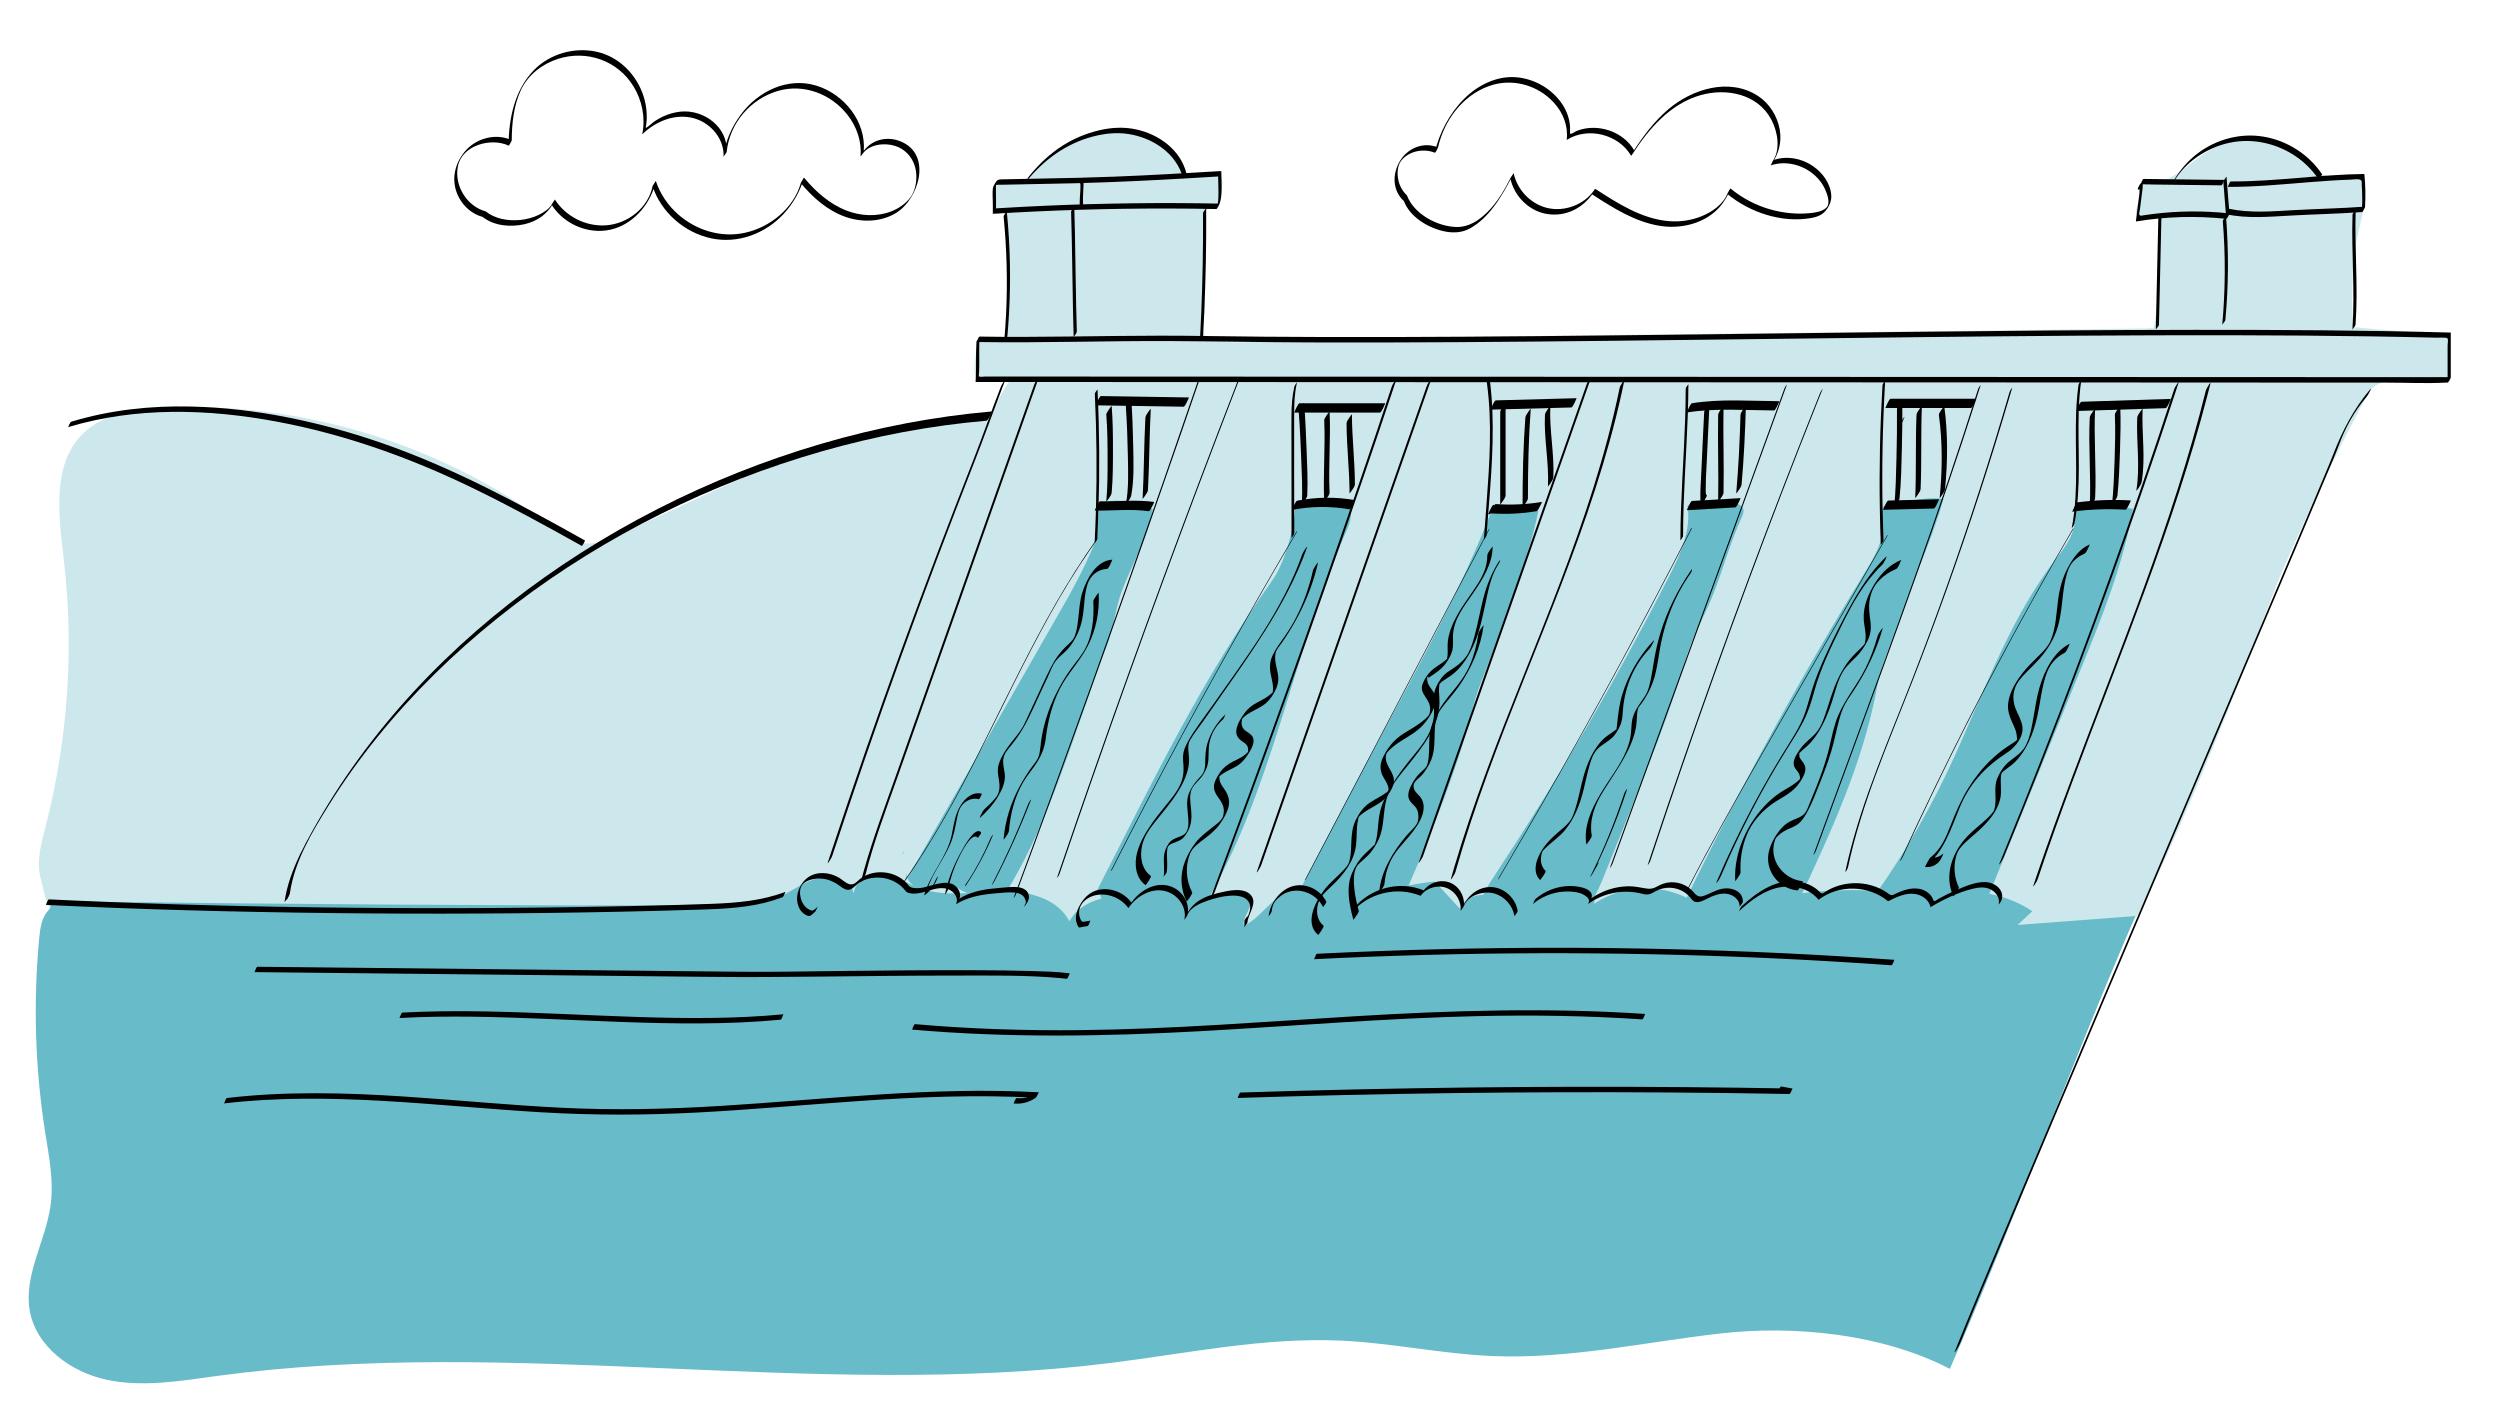 <?xml version="1.0" encoding="UTF-8"?><svg id="a" xmlns="http://www.w3.org/2000/svg" viewBox="0 0 795.4 447.89"><defs><style>.b{fill:#68bbc9;}.c{fill:#cde8ed;}</style></defs><path class="c" d="M19.67,289.15c-5.08,2.2-5.24-4.34-6.71-9.67-1.47-5.33,.11-10.96,1.49-16.32,7.2-27.84,9.18-57.02,5.8-85.57-1.63-13.81-3.76-29.95,6.18-39.67,6.48-6.33,16.22-7.74,25.27-8.18,44.18-2.16,88.97,11.55,124.38,38.06,2.91,2.18,5.93,4.51,9.53,5.03,3.78,.54,7.51-1.02,10.99-2.59,38.07-17.12,76.76-38.96,118.41-36.19,1.24-4.94,4.49-11.06,7.17-13.83-2.55-.23-10.09,2.69-11.56,0s.19-9.71,1.04-12.15c.59-.44,4.06-.8,8.03,.21,1.13-11.9,2.31-28.25,.12-39.77-.42-2.2-2.9,.87-3.41-1.37s.99-6.67,.3-8.76c4.74,.06,8.2,.82,10.37-1.57,2.96-3.26,6.27-7.52,11.11-10.25,9.16-5.16,18.51-7.02,28.3-2.35,1.9,.91,7.38,6.48,10.96,11.26,.89,1.19,8.48-1.06,10.07,0,2.84,1.9,.44,6.67,.3,9.63-.45,1.87-4.07,.5-4.15,2.22-.44,10.07-1.23,18.61-.38,28.79,.37,4.39-1.4,9.13,.23,10.76,3.39,3.39,18.03,1.58,22.82,1.48,102.7-2.18,179.73-2.39,278.84-3.91,2.08-9.3,1.26-23.81,1.74-34.33,.14-3.19-5.87,1.08-7.17-1.91-.92-2.1,2.59-7.37,1.22-9.21,16.72-.06,18.86-18.99,41.32-13.53,10.6,2.58,11.95,13.66,29.65,10.8-.77,2.05,.49,8.23,.05,10.34-1.66,7.9-3.18,12.01-3.41,20.25-.16,5.67-.48,11.6,.38,17.21,10.21,1.14,20.08,1.48,30.29,2.63,.27,5.36-.27,8.83,0,14.19-4.98-.92-22.07-2.48-25.74,4.21-11.09,20.2-25.69,51.91-29.36,61.5-12.86,33.63-26.25,68.53-42.98,102.94-2.49,5.12-7.2,3.28-12.17,6.05-3.98,2.21-8.69,2.54-13.24,2.8-102.74,5.95-205.78,5.29-308.62,1.42-28.13-1.06-56.32-2.36-84.41-.6-41.34,2.59-82.06,11.79-123.4,14.42-41.34,2.63-84.89-1.97-119.67-24.47"/><path class="b" d="M288.22,280.2l45.37-79.26c6.1-10.66,10.6-18.09,15.25-29.46,.62-1.51,.24-9.29,1.36-10.49,3.39-3.64,11.87-.61,16.57,1.01-1.36,8.57-6.43,17.27-9.59,25.35-2.29,5.84-2.75,12.26-4.99,18.12-10.9,28.54-17.16,53.52-31.54,77.57-4.67,2.7-10.81,2.65-15.44-.14-1.06-.64-2.1-1.43-3.33-1.58-1.95-.23-3.68,1.2-5.56,1.75-3.51,1.02-7.61-1.66-8.08-5.29"/><path class="b" d="M349.57,282.22c17.52-34.32,32.75-66.02,55.12-97.4,4.27-6,7.11-17.19,7.33-22.93,4.45-1.26,9.1-1.81,13.73-1.63,.88,.03,1.79,.11,2.55,.56,2.34,1.41,1.48,4.95,.38,7.45-17.35,39.21-23.62,83.2-45.6,120.01-.89,1.49-1.88,3.03-3.44,3.78-1.65,.79-3.58,.52-5.41,.43-4.89-.26-9.83,.82-14.65,.01-4.82-.81-9.8-4.45-9.66-9.34l-1.57,1.77"/><path class="b" d="M412.34,289.72c-.34-3.36,1.25-6.59,2.8-9.59,7.76-15.02,15.65-29.97,23.66-44.86,12.8-23.8,25.96-47.51,35.76-72.69,4.92-.78,9.96-.82,14.89-.11-2.8,14.14-7.94,25.85-12.46,39.54-2.38,7.2-6.49,15.58-8.33,22.93-5.67,22.64-14.99,44.17-24.27,65.59-.42,.97-.87,1.98-1.7,2.63-.82,.65-1.9,.85-2.93,1.03-4.94,.87-9.98,1.74-14.93,.98s-9.89-3.46-12.01-8c-.03-.07-.07-.14-.11-.21"/><path class="b" d="M469.68,292.51c.35-5.61,3.59-10.58,6.69-15.27,19.83-30.08,38-61.25,54.41-93.33,3.69-7.22,7.4-15.11,6.1-23.11l13.2-.71c1.78-.1,4.06,.14,4.56,1.84,.27,.91-.13,1.87-.52,2.73-3.57,7.75-5.86,16.36-8.99,24.3-2.86,7.26-6.72,13.69-8.93,21.17-4.9,16.53-11.36,32.56-17.8,48.55l-8.03,19.91c-2.33,5.79-5.18,12.12-10.92,14.59-2.8,1.2-5.96,1.29-8.99,.97-6.12-.66-12.06-2.97-17.02-6.62"/><path class="b" d="M533.3,292.57c17.99-37.65,37.93-74.36,59.73-109.94,2.27-3.71,4.6-7.49,5.65-11.71,.57-2.3-1.08-9.83,1.26-10.19,9.2-1.4,11.85-2.62,18.41-2.04-3.58,12.88-8.61,22.9-12.76,35.61-2.47,7.56-6.96,16.45-8.39,24.28-4.42,24.28-15.01,46.93-25.51,69.27-.63,1.34-1.33,2.76-2.61,3.51-1.13,.66-2.52,.68-3.83,.66-10.3-.15-20.59-1.13-30.74-2.94,.99-.78,2.53-.74,3.48,.08"/><path class="b" d="M593.49,289.06c9.82-13.35,18.4-27.6,25.59-42.52,11.09-22.98,19.07-47.83,34.57-68.1,3.02-3.95,6.47-8.13,6.49-13.1,0-1.25-.15-2.67,.73-3.55,.6-.6,1.5-.74,2.34-.83,5.14-.55,10.38-.23,15.42,.95-3.11,17.8-9.97,34.7-16.79,51.43l-33.4,82.07-14.94,1.93c-4.04,.52-8.28,1.02-12.1-.41-3.82-1.44-6.98-5.49-5.96-9.44"/><path class="b" d="M24.19,286.83c68.87,.89,137.76,1.32,206.64,1.28,5.19,0,10.53-.03,15.37-1.91,4.56-1.77,8.44-5.09,13.11-6.56,4.67-1.47,10.95-.12,12.36,4.57,.22-4.21,5.34-6.56,9.51-5.96,4.17,.6,7.81,3.07,11.8,4.45,7.99,2.78,16.74,1.03,25.19,.84s18.16,2.06,22.07,9.57c4.18-7.62,14.54-8.58,23.22-8.61,6.22-.02,12.63,1.35,13.8,7.46,3.35-2.26,1.17-6.56,11.65-6.78,16.3-2.53,5.46,5.79,6.87,9.48,7.84-4.39,8.98-11.57,20.43-12.01,.78,4.56,4.52,5.49,7.62,8.92,9.82-6.19,21.12-10.02,32.68-11.1l7.92,8.62c3.48-7.33,16.99-4.95,17.76,3.13,7.89-5.06,8.43-9.56,17.67-10,2.12,3.03,8.6,1.93,7.27,5.38,9.66-6.67,23.47-6.62,33.07,.13,3.46-2.77,5.25-1.49,8.71-4.26,1.38,2.88,4.44,1.72,5.83,4.6,19.01-5.55,39.37-6.38,58.77-2.39,10.89-3.77,23.5-2.16,33.1,4.23l-4.69,4.38,37.5-2.84c-20.51,47.11-38.53,96.96-59.04,144.07-21.44-11.12-49.36-13.99-73.35-11.23-23.99,2.75-47.86,8.14-71.99,7.16-16.08-.65-31.94-4.13-48.01-4.9-24.78-1.19-49.34,4.07-73.95,7.12-94.06,11.69-190.03-8.67-283.95,4.09-11.62,1.58-23.49,3.66-34.98,1.27s-22.69-10.51-24.69-22.07c-1.97-11.39,5.18-22.27,6.67-33.73,1-7.65-.56-15.37-1.76-22.99-3.21-20.41-3.84-41.22-1.89-61.79,.3-3.18,.77-6.6,2.98-8.91,2.21-2.31-3.48-3.34,8.73-2.66"/><path d="M264.79,272.29c3.48-10.55,7.03-21.08,10.65-31.59,3.62-10.5,7.32-20.98,11.1-31.43s7.62-20.88,11.54-31.27,7.94-20.78,11.98-31.14c3.03-7.78,5.86-15.63,8.82-23.44,.3-.78,.6-1.57,.9-2.35,.22-.55-.41,.3-.45,.36-.37,.56-.73,1.17-.98,1.8-2.85,7.3-5.41,14.72-8.25,22.02-4.02,10.33-8.05,20.65-11.98,31.01s-7.8,20.81-11.6,31.25c-3.79,10.45-7.51,20.92-11.15,31.41s-7.21,21.02-10.71,31.57c-.44,1.32-.87,2.64-1.31,3.96-.18,.56,.4-.29,.45-.36,.36-.55,.77-1.17,.98-1.8h0Z"/><path d="M275.4,278.14c2.65-10.41,6.47-20.5,10.05-30.61,3.64-10.29,7.28-20.58,10.92-30.87,3.63-10.26,7.26-20.53,10.89-30.79s7.26-20.53,10.89-30.8,7.28-20.59,10.92-30.88c.46-1.29,.91-2.58,1.37-3.87,.2-.56-.4,.3-.45,.36-.37,.55-.76,1.17-.98,1.8-3.66,10.35-7.32,20.7-10.98,31.04-3.65,10.32-7.3,20.63-10.95,30.95s-7.26,20.53-10.89,30.79c-3.66,10.33-7.31,20.67-10.97,31-3.57,10.11-7.39,20.17-10.31,30.49-.36,1.28-.71,2.56-1.03,3.84-.05,.19,.21-.1,.18-.07,.19-.16,.38-.54,.51-.74,.31-.51,.68-1.07,.83-1.65h0Z"/><path d="M287.28,281.23c4.69-6.65,8.99-13.56,13.03-20.62,4.02-7.02,7.77-14.19,11.43-21.4,3.68-7.25,7.25-14.56,10.89-21.83,3.63-7.24,7.33-14.44,11.27-21.52,3.95-7.1,8.16-14.06,12.77-20.75,.59-.85,1.18-1.7,1.78-2.55,.23-.32,.46-.67,.6-1.04,.09-.23,.09-.33-.1-.06-4.71,6.63-9.03,13.53-13.08,20.57-4.03,7.01-7.8,14.17-11.46,21.38-3.68,7.25-7.25,14.55-10.89,21.83s-7.32,14.45-11.24,21.53c-3.93,7.09-8.12,14.05-12.69,20.75-.59,.87-1.2,1.73-1.8,2.6-.23,.32-.46,.67-.6,1.04-.09,.23-.09,.33,.1,.06h0Z"/><path d="M349.13,171.33c.61-12.31,.76-24.64,.44-36.97-.09-3.47-.22-6.95-.38-10.42,0-.11-.36,.42-.39,.46-.14,.22-.48,.66-.47,.94,.58,12.31,.7,24.65,.35,36.97-.1,3.47-.24,6.95-.41,10.42,0,.11,.36-.42,.39-.46,.15-.24,.46-.63,.47-.94h0Z"/><path d="M323.32,284.35c3.81-10.26,7.6-20.53,11.35-30.81,3.95-10.81,7.86-21.62,11.76-32.45,3.96-11.02,7.89-22.04,11.8-33.07,3.86-10.89,7.69-21.78,11.49-32.69,3.65-10.46,7.27-20.94,10.86-31.42,.42-1.23,.84-2.47,1.26-3.7,.11-.32-.23,.17-.25,.21-.21,.31-.43,.67-.56,1.02-3.54,10.36-7.11,20.71-10.7,31.05-3.78,10.87-7.59,21.72-11.42,32.57s-7.83,22.06-11.78,33.08c-3.9,10.87-7.83,21.73-11.78,32.58-3.79,10.41-7.62,20.81-11.47,31.2-.45,1.22-.91,2.44-1.36,3.66-.12,.32,.23-.17,.25-.21,.21-.31,.42-.67,.56-1.02h0Z"/><path d="M337.12,277.97c3.52-10.35,7.09-20.68,10.69-31,3.61-10.32,7.25-20.62,10.94-30.91,3.67-10.24,7.39-20.47,11.14-30.68,3.77-10.26,7.59-20.5,11.44-30.73,3.86-10.23,7.75-20.44,11.69-30.64,.49-1.26,.97-2.51,1.46-3.77,.12-.31-.23,.17-.25,.21-.22,.31-.42,.67-.56,1.02-3.95,10.19-7.86,20.4-11.72,30.63-3.87,10.22-7.69,20.46-11.47,30.72-3.76,10.21-7.49,20.43-11.17,30.67-3.7,10.29-7.36,20.59-10.97,30.9-3.62,10.32-7.19,20.65-10.72,30.99-.44,1.27-.87,2.55-1.3,3.82-.11,.32,.23-.17,.25-.21,.21-.31,.43-.67,.56-1.02h0Z"/><path d="M354.15,276.06c7.15-14.11,14.48-28.14,21.98-42.07,7.46-13.85,15.09-27.61,22.89-41.28,4.38-7.67,8.81-15.32,13.3-22.93,.04-.07,.44-.73,.35-.78s-.49,.67-.5,.69c-8.06,13.69-15.96,27.47-23.68,41.35-7.73,13.88-15.28,27.87-22.66,41.94-4.14,7.89-8.22,15.8-12.24,23.74-.06,.12-.29,.47-.05,.32,.25-.16,.48-.74,.61-.99h0Z"/><path d="M411.79,169.69c-.02-12.63-.08-25.27-.04-37.9,0-3.39,.12-6.79,.91-10.09,.02-.08-.35,.41-.39,.46-.18,.28-.39,.61-.47,.94-.7,2.92-.87,5.92-.91,8.91s0,6.23,0,9.35l.02,18.99v10.75c.01,.11,.37-.42,.4-.46,.14-.23,.47-.64,.47-.94h0Z"/><path d="M386.44,283.88c3.8-10.07,7.55-20.15,11.26-30.25,3.96-10.77,7.87-21.56,11.74-32.36,3.96-11.04,7.89-22.1,11.77-33.17s7.6-21.77,11.34-32.68c3.53-10.28,7.02-20.58,10.46-30.9,.4-1.2,.8-2.41,1.2-3.61,.19-.56-.4,.29-.45,.36-.37,.55-.77,1.17-.98,1.8-3.39,10.21-6.84,20.41-10.32,30.59-3.71,10.86-7.47,21.7-11.26,32.53-3.88,11.07-7.79,22.13-11.74,33.18-3.88,10.86-7.81,21.7-11.77,32.53-3.74,10.21-7.52,20.4-11.35,30.58-.45,1.19-.9,2.37-1.34,3.56-.21,.56,.41-.3,.45-.36,.37-.56,.74-1.17,.98-1.8h0Z"/><path d="M401.29,275.2c3.51-10.01,7.02-20.02,10.52-30.03,3.52-10.05,7.03-20.09,10.54-30.14s7.08-20.25,10.62-30.37c3.51-10.05,7.03-20.11,10.55-30.16s7.02-20.05,10.53-30.07c.43-1.22,.86-2.44,1.28-3.66,.2-.56-.4,.3-.45,.36-.37,.55-.76,1.17-.98,1.8-3.51,10.01-7.02,20.02-10.52,30.03-3.52,10.05-7.03,20.09-10.54,30.14-3.54,10.12-7.08,20.25-10.62,30.37-3.51,10.05-7.03,20.11-10.55,30.16-3.51,10.02-7.02,20.05-10.53,30.07-.43,1.22-.86,2.44-1.28,3.66-.2,.56,.4-.3,.45-.36,.37-.55,.76-1.17,.98-1.8h0Z"/><path d="M415.74,279.25l22.63-43.16,22.63-43.16,12.65-24.13c.06-.11,.31-.52,.21-.57-.08-.04-.55,.83-.57,.88l-22.63,43.16-22.63,43.16-12.65,24.13c-.06,.11-.31,.52-.21,.57,.08,.04,.55-.83,.57-.88h0Z"/><path d="M472.96,170.27c.97-13.08,2.36-26.24,1.86-39.37-.14-3.6-.43-7.19-.93-10.75,0,.05-.45,.6-.5,.69-.11,.19-.38,.54-.35,.78,1.79,12.88,.86,25.92-.1,38.83-.28,3.74-.56,7.47-.83,11.21,0,.1,.36-.42,.39-.46,.15-.25,.45-.63,.47-.94h0Z"/><path d="M452.83,272.17l10.42-29.67,10.42-29.67,10.42-29.67,10.37-29.52,10.42-29.67,1.31-3.73c.2-.56-.4,.3-.45,.36-.37,.56-.76,1.17-.98,1.8l-10.42,29.67-10.42,29.67-10.42,29.67-10.37,29.52-10.42,29.67-1.31,3.73c-.2,.56,.4-.3,.45-.36,.37-.56,.76-1.17,.98-1.8h0Z"/><path d="M463.11,277.26c2.95-10.42,6.39-20.69,10.09-30.86,3.67-10.11,7.6-20.12,11.57-30.11s8.02-20.06,11.89-30.14c3.84-10.01,7.52-20.09,10.81-30.29,3.29-10.19,6.21-20.51,8.51-30.97,.29-1.29,.56-2.59,.83-3.88,.04-.19-.19,.09-.18,.07-.19,.16-.39,.54-.51,.74-.3,.49-.71,1.07-.83,1.65-2.18,10.58-4.99,21.01-8.22,31.32-3.21,10.23-6.83,20.32-10.63,30.34-3.83,10.1-7.85,20.12-11.84,30.15-3.98,9.99-7.94,19.99-11.66,30.08-3.72,10.08-7.21,20.24-10.25,30.54-.37,1.27-.74,2.54-1.1,3.82-.06,.19,.22-.11,.18-.07,.19-.16,.38-.54,.51-.74,.32-.51,.67-1.06,.83-1.65h0Z"/><path d="M477.14,279.09c4.19-7.09,8.34-14.2,12.45-21.34,4.11-7.14,8.17-14.3,12.19-21.48s8-14.38,11.93-21.61c3.94-7.23,7.83-14.49,11.68-21.77,3.84-7.27,7.64-14.56,11.4-21.87,.46-.9,.93-1.8,1.39-2.71,.06-.12,.29-.47,.05-.32-.25,.16-.48,.74-.61,.99-3.72,7.27-7.48,14.52-11.29,21.74-3.82,7.25-7.68,14.47-11.59,21.68s-7.82,14.31-11.79,21.43c-3.97,7.13-7.99,14.23-12.05,21.3s-8.2,14.19-12.36,21.25c-.51,.87-1.03,1.75-1.55,2.62-.04,.07-.44,.73-.35,.78s.49-.67,.5-.69h0Z"/><path d="M536.32,123.7c0,12.67-1.02,25.31-1.48,37.97-.12,3.41-.21,6.81-.21,10.22,0,.11,.36-.42,.39-.46,.14-.23,.47-.64,.47-.94,0-12.67,1.02-25.31,1.48-37.97,.12-3.41,.21-6.81,.21-10.22,0-.11-.36,.42-.39,.46-.14,.23-.47,.64-.47,.94h0Z"/><path d="M513.04,274.8l10.82-29.72,10.82-29.72,10.82-29.72,10.82-29.72,10.82-29.72,1.35-3.71c.11-.32-.23,.17-.25,.21-.21,.31-.42,.66-.56,1.02l-10.82,29.72-10.82,29.72-10.82,29.72-10.82,29.72-10.82,29.72-1.35,3.71c-.11,.32,.23-.17,.25-.21,.21-.31,.42-.66,.56-1.02h0Z"/><path d="M525.07,273.87c3.27-9.87,6.59-19.72,9.97-29.54,3.38-9.83,6.83-19.64,10.33-29.42s7.06-19.55,10.68-29.3c3.62-9.74,7.29-19.47,11.02-29.17,3.73-9.7,7.52-19.38,11.37-29.03,.47-1.18,.94-2.37,1.42-3.55,.13-.31-.23,.17-.25,.21-.21,.32-.41,.66-.56,1.02-3.86,9.65-7.67,19.32-11.41,29.02-3.75,9.7-7.44,19.41-11.07,29.15-3.63,9.74-7.2,19.5-10.72,29.28-3.51,9.78-6.97,19.58-10.37,29.41-3.4,9.82-6.74,19.67-10.02,29.53-.4,1.21-.8,2.42-1.2,3.63-.1,.32,.23-.17,.25-.21,.21-.31,.44-.67,.56-1.02h0Z"/><path d="M537.12,282.85c3.1-6.15,6.38-12.22,9.69-18.26,3.46-6.32,6.98-12.61,10.54-18.87,4.29-7.55,8.64-15.07,12.96-22.6l14.09-24.56,14.09-24.56,1.74-3.03c.04-.07,.44-.73,.35-.78s-.49,.67-.5,.69l-14.16,24.67-14.22,24.78c-4.52,7.89-9.06,15.77-13.57,23.66-3.53,6.18-7.01,12.39-10.44,18.63-3.45,6.27-6.87,12.57-10.14,18.95-.33,.65-.66,1.3-.99,1.95-.06,.12-.29,.47-.05,.32,.25-.16,.48-.74,.61-.99h0Z"/><path d="M599.25,171.89c-.5-13.17-.51-26.36,0-39.54,.14-3.73,.32-7.45,.54-11.18,0-.11-.36,.42-.39,.46-.15,.25-.45,.63-.47,.94-.78,13.16-1.06,26.35-.84,39.53,.06,3.73,.17,7.46,.31,11.19,0,.11,.36-.42,.39-.46,.14-.22,.48-.65,.47-.94h0Z"/><path d="M577.79,270.63c3.54-9.63,7.08-19.27,10.62-28.9s7.04-19.15,10.53-28.74c3.49-9.59,6.96-19.18,10.38-28.8,3.42-9.61,6.78-19.25,10.07-28.9,3.29-9.66,6.5-19.34,9.6-29.06,.38-1.2,.77-2.41,1.15-3.61,.1-.32-.23,.16-.25,.21-.21,.31-.44,.67-.56,1.02-3.08,9.73-6.26,19.42-9.53,29.08-3.27,9.66-6.62,19.3-10.02,28.92-3.4,9.62-6.86,19.22-10.35,28.81-3.49,9.59-7,19.17-10.52,28.74-3.54,9.63-7.08,19.25-10.61,28.88l-1.32,3.58c-.12,.32,.23-.17,.25-.21,.21-.31,.42-.66,.56-1.02h0Z"/><path d="M587.94,276.02c2.17-10.17,5.38-20.08,8.98-29.82s7.55-19.25,11.31-28.88c3.87-9.9,7.6-19.85,11.18-29.86,3.58-10,7.02-20.06,10.32-30.16,3.26-9.99,6.38-20.03,9.35-30.1,.38-1.28,.75-2.56,1.13-3.84,.02-.07-.35,.4-.39,.46-.18,.29-.37,.6-.47,.94-2.99,10.27-6.13,20.5-9.42,30.68-3.25,10.07-6.65,20.09-10.18,30.05-3.55,10.02-7.25,19.98-11.09,29.89-3.76,9.71-7.75,19.34-11.44,29.09s-6.92,19.23-9.29,29.17c-.3,1.26-.59,2.53-.86,3.8-.02,.09,.36-.41,.39-.46,.17-.28,.4-.61,.47-.94h0Z"/><path d="M605.3,272.79c6.38-13.91,13.02-27.7,19.94-41.36,6.87-13.58,14.01-27.02,21.4-40.32,4.16-7.49,8.41-14.93,12.73-22.32,.04-.07,.44-.73,.35-.78s-.49,.67-.5,.69c-7.79,13.33-15.33,26.8-22.6,40.42-7.27,13.61-14.27,27.37-21,41.25-3.76,7.76-7.44,15.55-11.03,23.39-.12,.27-.07,.27,.1,.06,.25-.3,.44-.69,.6-1.04h0Z"/><path d="M661.29,122.5c-1.64,11.79-.26,23.7-.95,35.54-.19,3.35-.56,6.68-1.2,9.98-.02,.09,.36-.41,.39-.46,.17-.28,.41-.61,.47-.94,2.26-11.7,1.02-23.65,1.36-35.47,.1-3.36,.33-6.72,.79-10.05,.01-.1-.36,.42-.39,.46-.16,.26-.43,.62-.47,.94h0Z"/><path d="M637.51,272.72c3.98-9.67,7.9-19.38,11.74-29.11s7.61-19.49,11.31-29.28c3.7-9.79,7.33-19.6,10.88-29.44,3.56-9.84,7.04-19.71,10.45-29.6s6.75-19.81,10.01-29.75c.41-1.26,.83-2.52,1.24-3.78,.18-.56-.4,.29-.45,.36-.36,.55-.77,1.17-.98,1.8-3.25,9.95-6.56,19.87-9.96,29.77-3.39,9.9-6.86,19.77-10.39,29.62-3.54,9.85-7.15,19.67-10.83,29.46-3.68,9.79-7.43,19.56-11.26,29.3-3.82,9.74-7.72,19.45-11.69,29.13-.5,1.23-1.01,2.45-1.51,3.68-.23,.55,.41-.31,.45-.36,.38-.57,.72-1.17,.98-1.8h0Z"/><path d="M648.33,279.67c3.46-10.34,7.15-20.6,10.96-30.81,3.81-10.22,7.72-20.41,11.63-30.59s7.76-20.28,11.5-30.47c3.75-10.22,7.38-20.49,10.74-30.85,3.35-10.31,6.45-20.7,9.16-31.19,.34-1.29,.66-2.59,.99-3.89,.05-.19-.21,.1-.18,.07-.19,.16-.38,.54-.51,.74-.31,.5-.69,1.07-.83,1.65-2.63,10.56-5.66,21.02-8.97,31.39-3.29,10.33-6.85,20.56-10.56,30.75-3.71,10.2-7.57,20.35-11.45,30.48s-7.79,20.27-11.6,30.44c-3.81,10.16-7.53,20.36-11.03,30.64-.43,1.27-.86,2.53-1.28,3.8-.19,.56,.4-.29,.45-.36,.37-.55,.77-1.17,.98-1.8h0Z"/><path d="M310.67,108.8c-.28,4.23,.02,8.46-.27,12.69v.04h12.6l33.97,.02,50.57,.02,61.27,.03,67.57,.03,67.74,.03,63.59,.03,53.38,.03,38.65,.02c6.03,0,12.16,.32,18.19,0,.26-.01,.53,0,.8,0,.28,0,1.01-1.43,1.01-1.69v-14.24c-27.12-.74-54.24-.89-81.36-.87-30.9,.03-61.81,.32-92.71,.67-31.7,.36-63.39,.79-95.08,1.13-29.49,.31-58.98,.56-88.48,.49-13.08-.03-26.16-.12-39.24-.33-18.87-.31-37.73,.22-56.6,.28-4.86,.02-9.73,0-14.59-.09-.44,0-.82,1.73-1,1.73,20.73,.34,41.45-.42,62.18-.3,14.58,.08,29.16,.38,43.74,.43,31.48,.11,62.97-.16,94.45-.5,33.83-.36,67.66-.83,101.49-1.2,32.76-.36,65.52-.64,98.29-.58,14.68,.03,29.37,.13,44.05,.36,6.8,.11,13.6,.24,20.4,.41,.79,.02,3.13-.21,3.45,.29,.24,.37,0,1.72,0,2.16v11.8l1.01-1.69h-12.76l-34.69-.02-51.24-.02-62.39-.03-68.16-.03-68.55-.03-63.54-.03-53.15-.02-37.37-.02h-14.43c-.39,0-1.42,.19-1.77,0-.06-.03-.22,.04-.27,0-.06-.05,.09-1.41,.1-1.65,.05-1.17,.05-2.35,.04-3.52-.02-2.5-.05-4.98,.12-7.48-.02,.29-.97,1.08-1.01,1.64h0Z"/><path d="M319.31,68.93c1.01,10.27,1.28,20.61,.79,30.92-.14,2.92-.34,5.83-.6,8.73-.01,.12,.42-.49,.46-.54,.18-.3,.52-.73,.55-1.1,.92-10.28,1.09-20.62,.5-30.92-.17-2.91-.4-5.82-.68-8.73-.01-.14-.42,.49-.46,.54-.15,.24-.59,.79-.55,1.1h0Z"/><path d="M340.78,67.42c.32,10.41,.39,20.82,.6,31.23,.06,2.82,.12,5.65,.21,8.47,0,.13,.42-.49,.46-.54,.16-.26,.56-.77,.55-1.1-.32-10.41-.39-20.82-.6-31.23-.06-2.82-.12-5.65-.21-8.47,0-.13-.42,.49-.46,.54-.16,.26-.56,.77-.55,1.1h0Z"/><path d="M382.75,67.9c.06,10.58-.12,21.16-.56,31.73-.12,2.98-.27,5.96-.43,8.93,0,.13,.42-.49,.46-.54,.18-.29,.53-.74,.55-1.1,.59-10.56,.91-21.14,.99-31.72,.02-2.98,.02-5.96,0-8.94,0-.13-.42,.49-.46,.54-.17,.27-.56,.76-.55,1.1h0Z"/><path d="M316.9,66.33c.03-1.46,0-2.93-.02-4.39-.01-.65-.02-1.3-.02-1.96,0-.39,0-.78,.02-1.17,0-.15,.03-.32,.03-.47,.07-.43-.12-.17-.55,.78,.08-.07,.18-.13,.28-.16,.61-.27,1.39-.17,2.04-.18l2.48-.05,4.96-.1,9.67-.2,4.96-.1,2.23-.05c.23,0,.59-.1,.75,.15,.03,.05,.01,.36,.02,.39,.01,.32,.01,.63,.01,.95,0,.97-.11,1.92-.18,2.88-.1,1.3-.07,2.59,.01,3.88,0,.13,.42-.49,.46-.54,.16-.25,.58-.78,.55-1.1-.18-2.79,.27-5.53,.13-8.32v-.04l-16.13,.33-7.94,.16c-.66,.01-1.32,.02-1.98,.04-.43,.01-.9,.03-1.27,.26-.42,.25-.68,.76-.92,1.17-.27,.46-.53,.95-.6,1.49-.16,1.28-.05,2.63-.03,3.92,.02,1.36,.05,2.72,.01,4.08,0,.13,.42-.49,.46-.54,.17-.28,.55-.75,.55-1.1h0Z"/><path d="M315.89,68.02c9.23-.57,18.47-1,27.71-1.28,9.24-.28,18.49-.41,27.74-.4,5.22,0,10.45,.07,15.67,.17,.14,0,.4-.51,.45-.59,.2-.32,.39-.65,.52-1,.62-1.61,.68-3.41,.7-5.11s-.08-3.56-.11-5.34c0-.13-.42,.49-.46,.54-.17,.27-.56,.76-.55,1.1,.02,1.72,.12,3.44,.11,5.16s-.03,3.51-.64,5.1l.98-1.59c-9.24-.18-18.49-.22-27.74-.1s-18.49,.37-27.73,.78c-5.22,.23-10.44,.51-15.65,.83-.21,.01-.5,.66-.59,.82-.04,.07-.42,.92-.41,.92h0Z"/><path d="M343.73,58.25c11.33-.3,22.66-.85,33.97-1.51,3.29-.19,6.57-.39,9.86-.59,.21-.01,.5-.66,.59-.82,.04-.07,.42-.92,.41-.92-11.32,.69-22.63,1.36-33.96,1.79-3.29,.13-6.58,.23-9.87,.32-.2,0-.5,.67-.59,.82-.04,.07-.43,.92-.41,.92h0Z"/><path d="M326.67,57.59c5.39-6.68,12.44-11.83,20.79-14.08,3.86-1.04,7.79-1.49,11.76-.84,3.7,.61,7.29,2.03,10.32,4.25,3.33,2.44,5.88,5.87,6.91,9.9,0-.02,.54-.73,.59-.82,.12-.2,.48-.66,.41-.92-1.91-7.47-8.8-12.39-16.07-13.93-3.96-.84-7.9-.59-11.81,.34-4.06,.97-7.96,2.6-11.48,4.84-4.08,2.59-7.61,5.96-10.65,9.71-.28,.35-.52,.76-.72,1.17-.04,.09-.3,.67-.06,.38h0Z"/><path d="M447.65,62.18c-1.34-1.26-2.27-2.85-2.7-4.64-.49-2.05-.46-4.82,.94-6.53,2.48-3.02,7.1-3.86,10.62-2.42,.21,.09,.96-1.49,1.01-1.69,1.97-8.54,7.65-16.37,16.07-19.47,7.34-2.71,15.64-.48,20.87,5.32,2.9,3.21,4.52,7.37,4,11.71,0,.05,0,.06,.05,.03,6.73-4.22,16.45-1.78,20.45,5.07,.02,.04,.32-.38,.32-.39,5.25-8.14,12.11-16.16,21.78-18.9,8.34-2.36,18.21-.33,22.52,7.81,2,3.77,3,9.43,.43,13.19-.11,.16-.57,1.31-.68,1.35,6.54-2.23,14.33,1.21,17.26,7.44,.7,1.5,1.88,4.57,.55,5.94-1.23,1.27-3.41,1.62-5.08,1.79-4.26,.45-8.61,.02-12.73-1.14-4.67-1.31-9.01-3.59-12.74-6.67-.11-.09-.92,1.45-.98,1.59-1.38,3.47-4.94,5.9-8.29,7.25-3.21,1.29-6.74,1.81-10.18,1.55-8.74-.66-16.45-5.67-23.61-10.29-.06-.04-.31,.37-.32,.39-3.18,4.72-9.55,7.03-15.04,5.67-5.28-1.31-9.46-5.78-10.6-11.06,.02,.1-.74,1.09-.83,1.26-2.08,4.09-4.39,8.15-7.74,11.36-2.63,2.52-5.76,4.58-9.51,4.52-6.11-.09-13.61-4.08-15.85-10.03,.1,.27-1.18,1.25-1,1.73,2,5.3,8.1,8.83,13.44,9.79,2.68,.48,5.31,.25,7.7-1.09,3.01-1.69,5.47-4.18,7.53-6.91,2.38-3.16,4.29-6.64,6.07-10.16l-.83,1.26c1.24,5.75,6.12,10.54,12.01,11.33s11.14-2.05,14.28-6.71l-.32,.39c6.65,4.29,13.61,8.77,21.58,10.04,6,.96,12.67-.37,17.37-4.37,2.29-1.95,3.99-4.57,5.09-7.36l-.98,1.59c7.18,5.91,17.34,9.28,26.65,7.65,1.72-.3,3.47-.92,4.61-2.31s1.9-3.09,1.8-4.86c-.22-3.83-2.82-7.32-5.91-9.41-3.62-2.45-8.24-3.31-12.41-1.88l-.68,1.35c2.26-3.32,3.31-7.07,2.59-11.07-.76-4.27-3.28-8.31-6.94-10.68-9.07-5.89-20.9-2.22-28.52,4.28-4.46,3.8-8,8.54-11.16,13.44l.32-.39c-2.9-4.97-8.82-7.64-14.49-7.09-1.38,.13-2.74,.46-4.02,1-.43,.18-1.18,.8-1.62,.81s-.27-.13-.28-.55,.04-.87,.02-1.31c-.08-2.71-1.01-5.33-2.51-7.58-3.25-4.9-9.01-8.17-14.87-8.56-6.12-.41-12.04,2.6-16.3,6.84-4.64,4.62-7.93,10.83-9.39,17.19l1.01-1.69c-4.59-1.89-9.61,.21-12.08,4.34s-2.42,9.3,1.22,12.71c0,0,1.21-1.53,1-1.73h0Z"/><path d="M154.54,67.26c-6.05-1.63-10.15-8.33-8.83-14.47,1.43-6.64,10.54-9.07,16.1-6.47,.16,.08,1-1.49,1.01-1.69,.02-5.41,.62-11.03,2.92-15.99,2.26-4.86,6.83-8.33,11.87-9.93,9.1-2.88,18.91,.55,23.92,8.74,2.77,4.53,3.88,9.98,2.82,15.21,0,.05,0,.06,.05,.03,4.28-4.2,10.7-6.77,16.65-4.98,5.23,1.57,9.43,6.58,9.15,12.17,.01-.27,.95-1.1,1.01-1.64,.96-9.05,7.56-16.76,16.3-19.31,8.23-2.4,16.94,.97,22.14,7.63,2.93,3.75,4.55,8.42,4.15,13.19,0,.11,.44-.51,.46-.54,2.09-3.31,7.01-3.88,10.44-2.81,4.11,1.28,6.65,4.97,6.84,9.22,.11,2.44-.43,5.23-1.9,7.21s-3.78,3.55-6.14,4.45c-4.52,1.74-9.67,1.46-14.15-.27-5.43-2.1-9.87-6.07-13.54-10.5-.05-.06-.95,1.51-1.01,1.69-2.29,8.06-9.72,14.08-17.77,15.86-7.55,1.67-15.48-.76-21.24-5.82-3.28-2.88-5.78-6.55-7.15-10.7,.04,.13-.94,1.37-1.01,1.69-1.41,6.89-7.87,11.97-14.8,12.46-6.42,.45-12.83-2.79-16.28-8.21-.02-.03-.78,1.16-.83,1.26-.76,1.59-2.64,2.78-4.16,3.55-1.87,.94-3.94,1.48-6.02,1.69-3.8,.38-7.94-.29-11-2.7-.04-.03-1.19,1.58-1,1.73,3.64,2.87,8.82,3.33,13.22,2.35,4.3-.96,7.7-3.41,9.62-7.4l-.83,1.26c4.17,6.54,12.68,9.87,20.13,7.46,6.57-2.13,11.59-8.38,12.96-15.08l-1.01,1.69c2.75,8.3,10.12,14.71,18.65,16.54,8.49,1.82,17.27-1.5,23.08-7.81,2.97-3.22,5.25-7.23,6.44-11.45l-1.01,1.69c3.83,4.62,8.54,8.78,14.3,10.77,5.1,1.77,11.07,1.63,15.79-1.15,7.52-4.43,11.82-18.78,1.65-22.9-4.54-1.84-9.57-.47-12.18,3.68l.46-.54c.79-9.46-6.26-18.18-15.1-20.88-9.13-2.79-18.54,1.81-24,9.2-2.91,3.94-5,8.57-5.52,13.46l1.01-1.64c.39-7.87-7.3-13.5-14.7-12.74-1.91,.2-3.78,.74-5.52,1.54-.9,.42-1.78,.9-2.6,1.45-.88,.58-1.63,1.39-2.5,1.96-.61,.4-.43,.15-.33-.47,.06-.41,.11-.82,.15-1.23,.08-.94,.1-1.88,.04-2.81-.09-1.72-.4-3.42-.9-5.07-2.15-7.03-7.79-12.85-15.07-14.44-7.01-1.53-14.82,.66-19.86,5.82-6.18,6.34-8.07,15.47-8.1,24.03l1.01-1.69c-5.11-2.39-11.47-.61-15,3.68-3.48,4.23-4.41,9.76-1.74,14.67,1.59,2.92,4.24,5.18,7.47,6.05,.29,.08,.98-1.74,1-1.73h0Z"/><path d="M91.03,286.42c.44,0,.81-1.73,1-1.73-.44,0-.81,1.73-1,1.73h0Z"/><path d="M92.24,284.15c1.48-10.2,7.04-19.41,12.4-28.03,4.68-7.52,9.86-14.73,15.43-21.61,11.34-14.02,24.3-26.69,38.37-37.97,14.22-11.4,29.58-21.39,45.7-29.89,16.23-8.56,33.24-15.64,50.76-21.09,17.07-5.31,34.63-9.09,52.4-11.06,2.2-.24,4.4-.46,6.61-.65,.36-.03,.84-1.12,1-1.39,.07-.13,.7-1.56,.7-1.56-18.39,1.59-36.59,5.1-54.3,10.29-17.95,5.26-35.4,12.22-52.06,20.73-16.64,8.5-32.49,18.55-47.18,30.09-14.52,11.41-27.91,24.3-39.63,38.58-5.77,7.03-11.14,14.39-16.04,22.06-2.48,3.89-4.85,7.85-7.1,11.88-2.66,4.76-5.2,9.65-6.94,14.83-.83,2.47-1.46,5-1.84,7.59-.03,.19,.72-.83,.77-.92,.33-.53,.85-1.23,.94-1.87h0Z"/><path d="M21.67,135.9c21.55-6.53,44.6-5.85,66.54-1.73,21.45,4.03,41.93,11.34,61.56,20.81,12.01,5.79,23.7,12.2,35.33,18.71,.14,.08,1.12-1.66,1-1.73-20.63-11.56-41.59-22.95-63.97-30.77-19.62-6.86-40.52-11.37-61.34-11.85-12.86-.3-25.78,1.09-38.12,4.83-.24,.07-.47,.61-.59,.82-.06,.1-.36,.9-.41,.92h0Z"/><path d="M623.54,427.6c2.2-5.54,4.49-11.04,6.77-16.54,3.64-8.77,7.31-17.53,10.99-26.29,4.71-11.21,9.44-22.41,14.17-33.61,5.34-12.65,10.7-25.29,16.05-37.93s11.22-26.46,16.83-39.69c5.49-12.93,10.97-25.85,16.46-38.78,5-11.77,10-23.55,14.99-35.32,4.09-9.64,8.18-19.28,12.26-28.92,2.83-6.68,5.65-13.36,8.45-20.05,1.19-2.85,2.46-5.69,3.53-8.59,2.11-5.7,4.85-10.79,8.78-15.46,.49-.59,.88-1.3,1.22-1.98,.07-.15,.52-1.13,.1-.64-5.27,6.26-8.96,13.34-11.87,20.94-.47,1.22-.98,2.43-1.48,3.64-2.18,5.26-4.6,10.99-6.91,16.44-3.77,8.92-7.54,17.84-11.32,26.75-4.8,11.31-9.59,22.62-14.39,33.92-5.46,12.86-10.92,25.71-16.37,38.57-5.68,13.38-11.36,26.77-17.04,40.15-5.55,13.08-11.09,26.17-16.63,39.25-4.97,11.76-9.94,23.52-14.9,35.29-4.04,9.6-8.07,19.2-12.08,28.81-2.7,6.48-5.41,12.97-8.04,19.48-.41,1.01-.81,2.01-1.21,3.02-.25,.63,.46-.35,.51-.41,.43-.64,.83-1.33,1.11-2.04h0Z"/><path d="M686.9,103.27l.8-35.28c0,.27-1,1.09-1.01,1.64l-.8,35.28c0-.27,1-1.09,1.01-1.64h0Z"/><path d="M353.95,178.05c-5.13,.25-8.2,6.1-9.58,10.41-.87,2.72-.99,5.57-1.31,8.39-.16,1.42-.35,2.85-.71,4.23-.5,1.93-1.01,2.6-2.55,4-2.36,2.15-4.07,4.51-5.52,7.36-1.63,3.19-3.06,6.49-4.58,9.74l-2.26,4.84c-.84,1.79-1.59,3.7-2.71,5.33-1.66,2.4-3.69,4.49-5.18,7.02-.76,1.28-1.49,2.63-1.87,4.08-.43,1.63-.13,3.11,.15,4.74,.31,1.8,.3,3.87-.87,5.38-1.09,1.41-2.38,2.64-3.69,3.84-.5,.46-.83,1.17-1.15,1.75-.11,.2-.48,1.19-.41,1.13,2.13-1.97,4.09-4.04,5.61-6.52,1.42-2.32,2.69-4.88,2.34-7.68-.2-1.6-.7-3.12-.42-4.75s1.24-2.67,2.24-3.9c1.95-2.4,3.66-4.87,5.08-7.63,1.63-3.14,3.05-6.39,4.54-9.59l2.26-4.84c.79-1.69,1.46-3.72,2.63-5.2,1-1.26,2.32-2.21,3.43-3.36,1.02-1.05,1.83-2.27,2.56-3.54,1.41-2.47,2.22-5.05,2.61-7.86,.44-3.19,.42-6.5,1.43-9.59,.89-2.72,3.18-4.69,6.21-4.84,.35-.02,.85-1.13,1-1.39,.07-.12,.71-1.56,.7-1.56h0Z"/><path d="M347.85,191.44c.29,5.32-.32,11.55-3.28,16.13-1.48,2.29-3.31,4.36-4.82,6.63s-2.78,4.5-3.94,6.87c-2.31,4.73-3.92,9.79-4.61,15.01-.18,1.36-.27,2.74-.59,4.08-.36,1.5-1.32,2.52-2.22,3.73-1.55,2.08-2.91,4.3-4.13,6.59-2.74,5.17-4.49,10.77-4.96,16.61-.02,.21,.72-.84,.77-.92,.31-.5,.89-1.25,.94-1.87,.43-5.36,1.84-10.84,4.57-15.51,1.31-2.25,3.07-4.18,4.44-6.38,1.44-2.32,2.33-4.6,2.67-7.32,.67-5.48,1.94-10.78,4.41-15.75,2.47-4.97,6.48-8.91,9.01-13.86,2.68-5.23,3.76-11,3.44-16.85-.01-.23-.72,.84-.77,.92-.27,.43-.97,1.32-.94,1.87h0Z"/><path d="M312.4,252.54c-2.93-.75-5.33,1.38-6.78,3.7-1.83,2.93-2.14,6.18-2.84,9.48-1.47,6.96-6.81,12.28-8.76,19.09,0,.05,0,.06,.05,.03,2.09-1.35,3.53-3.57,4.36-5.89,.13-.37-.27,.2-.3,.24-.26,.36-.5,.79-.65,1.2-.29,.83-1.03,1.93-1.87,2.32l-.3,.22c-.12-.28-.1-.55,.05-.82,.07-.32,.22-.63,.34-.93,.65-1.66,1.5-3.22,2.39-4.76,1.45-2.52,2.99-5,4.17-7.67,1.26-2.84,1.67-5.76,2.29-8.77,.4-1.93,.93-3.59,2.58-4.79,1.28-.93,2.75-1.32,4.28-.92,.3,.08,.98-1.74,1-1.73h0Z"/><path d="M312.13,264.82c-2.07-2.35-6.42,6.34-7.09,7.61-2.02,3.83-3.52,7.9-4.42,12.14-.02,.1,.42-.48,.46-.54,.2-.33,.47-.71,.55-1.1,.73-3.44,1.84-6.8,3.39-9.96,.61-1.26,4.15-8.63,6.11-6.41-.04-.05,1.23-1.47,1-1.73h0Z"/><path d="M315.04,266.96c-2.01,4.79-4.44,9.38-7.32,13.71-.2,.3-.64,.83-.65,1.2-.01,.31,.2-.1,.3-.24,3.32-5,6.18-10.29,8.5-15.83,.13-.31,.08-.32-.12-.07-.28,.35-.53,.81-.71,1.22h0Z"/><path d="M316.3,280.55c4.38-8.47,8.29-17.17,11.73-26.06,.14-.37-.27,.21-.3,.24-.26,.36-.49,.79-.65,1.2-3.35,8.67-7.17,17.14-11.44,25.4-.56,1.09,.5-.49,.65-.79h0Z"/><path d="M366.16,278.68c-2.96-2.14-3.54-6.05-2.84-9.43,.62-2.95,2.22-5.25,4.05-7.58,3.82-4.86,8.27-9.64,10.23-15.64,.44-1.34,.71-2.73,.72-4.14,.03-2.14-.8-4.53,.36-6.51s2.72-3.9,4.06-5.81l4.27-6.1c5.24-7.48,10.55-14.93,15.42-22.66,5.31-8.42,10.09-17.25,13.42-26.65,.22-.63-.46,.34-.51,.41-.42,.63-.86,1.33-1.11,2.04-6.25,17.64-17.88,32.72-28.51,47.9-2.65,3.79-5.65,7.51-7.86,11.58-1.02,1.88-1.64,3.64-1.46,5.81,.15,1.73,.29,3.36-.05,5.08-.56,2.89-2.14,5.12-3.92,7.39-1.96,2.49-4.05,4.89-5.87,7.49-2,2.87-3.9,6.03-4.79,9.45-.93,3.58-.53,7.97,2.69,10.3,.11,.08,2-2.73,1.7-2.94h0Z"/><path d="M417.67,181.79c-1.14,4.98-2.84,9.83-5.15,14.39-1.13,2.24-2.44,4.38-3.88,6.43-1.33,1.89-2.71,3.73-3.71,5.83-.93,1.95-1.06,3.81-.66,5.92,.2,1.06,.48,2.1,.64,3.17,.09,.62,.15,1.25,.11,1.87-.01,.25-.08,.52-.09,.77l-.08,.38c.32-.43,.35-.5,.09-.22-.8,.58-1.48,1.23-2.33,1.74-.85,.51-1.74,.95-2.61,1.42-1.67,.9-3.02,1.94-4.13,3.5s-2.18,3.29-2.49,5.11,.61,2.99,2.14,3.96c.83,.53,1.49,1.18,1.58,2.21,.02,.23-.02,.45-.01,.67,0,.14,.04,.78,.05,.23l.14-.2c-.13,.16-.27,.32-.42,.46-.23,.24-.47,.46-.72,.67-1.5,1.24-3.4,1.84-5.04,2.87s-2.74,2.29-3.68,3.93c-.88,1.52-1.59,3.1-.94,4.85,.72,1.93,2.5,3.27,2.83,5.38,.16,1.01,.05,2.35-.49,3.24-.64,1.06-1.91,1.93-2.87,2.7-1.96,1.57-4.01,3.02-5.56,5.02-1.36,1.75-2.49,3.75-3.32,5.81-1.68,4.17-1.59,8.93,.52,12.93,.02,.05,.93-1.27,1-1.39,.15-.26,.87-1.23,.7-1.56-1.97-3.74-2.25-8.34-.67-12.28,.84-2.09,3.05-3.54,4.77-4.88,1.7-1.32,3.36-2.66,4.63-4.42s2.36-3.62,2.86-5.64-.14-3.86-1.34-5.59c-.54-.77-1.11-1.54-1.41-2.44-.18-.53-.1-1.02-.19-1.54-.06-.32,.36-.9-.23,.02-.65,1.01-.01,.14,.23-.09,1.41-1.3,3.2-2.05,4.89-2.91,1.73-.88,3.04-2.25,4.08-3.87,.88-1.36,2.09-3.19,1.9-4.9-.23-2.11-2.62-2.24-3.48-3.92-.44-.86-.31-1.68-.16-2.57l.07-.21c.16-.43,.06-.3-.29,.4-.02-.08,.63-.74,.58-.69,.34-.36,.73-.68,1.13-.96,1.6-1.12,3.46-1.82,5.08-2.9s2.65-2.38,3.57-3.99c1.01-1.77,1.58-3.47,1.33-5.54-.29-2.33-1.29-4.67-.83-7.05,.25-1.28,1.16-2.18,1.94-3.3s1.51-2.21,2.22-3.35c1.47-2.34,2.82-4.75,4.03-7.23,2.36-4.81,4.17-9.85,5.36-15.07,.04-.17-.71,.82-.77,.92-.35,.56-.79,1.21-.94,1.87h0Z"/><path d="M371.21,277.38c.27-1.63,.12-3.26,.08-4.9-.02-.76-.02-1.52,.09-2.28,.16-1.13,.74-1.54,1.79-1.94,1.51-.58,2.78-.92,3.8-2.27,.73-.98,1.35-2.13,1.7-3.31,.51-1.69,.45-3.45,.29-5.19-.19-2.01-.66-4.53,.22-6.45,.74-1.59,2.42-2.79,3.4-4.25,.81-1.21,1.51-2.53,1.75-3.98,.36-2.19,.02-4.41,.49-6.61,.62-2.91,2.06-5.32,4.27-7.3,.43-.39,.67-1.47,.92-1.7-2.75,2.46-4.85,5.86-5.89,9.41-.62,2.11-.62,4.17-.68,6.34-.04,1.41-.24,2.63-1.18,3.74-.68,.79-1.41,1.54-2.05,2.37-.94,1.22-1.79,2.64-2.2,4.13-.63,2.3-.12,4.69,.04,7.02,.12,1.75,.21,4.28-1.43,5.34-1.66,1.07-3.51,1.01-4.73,2.75-.92,1.31-1.48,2.73-1.58,4.33-.12,2.13,.26,4.26-.09,6.39,.05-.32,.92-1.07,1.01-1.64h0Z"/><path d="M473.19,176.76c-.02,4.96-2.73,8.69-5.44,12.58-2.7,3.87-5.56,8.02-6.73,12.66-.28,1.11-.43,2.25-.45,3.4-.01,.68,.02,1.36,.02,2.05,0,.4,0,.81-.05,1.21-.01,.13-.24,1.08-.19,1.17-.15-.29,1-1.17,.09-.26-.16,.16-.33,.31-.51,.46-.39,.34-.81,.65-1.23,.95-.84,.6-1.72,1.14-2.53,1.76-1.62,1.24-2.92,3.1-3.6,5.03-.89,2.54,1.44,4.02,2.19,6.2,.21,.6,.3,1.24,.26,1.87-.02,.27-.06,.54-.11,.8-.04,.19-.32,1.01-.03,.43-.63,1.22-2.19,2.32-3.27,3.12-2.19,1.63-4.69,2.74-6.81,4.48-2.01,1.65-3.54,3.73-4.69,6.07s-1.21,4.34,.05,6.56c.66,1.16,1.53,2.3,1.61,3.69,.04,.63-.52,1.92,.23,.64,.81-1.39-.25,.01-.69,.36-1.66,1.3-3.62,2.15-5.37,3.31-2.05,1.36-3.4,3.22-4.5,5.4-1.17,2.32-1.41,4.76-1.5,7.32-.05,1.48-.08,2.97-.31,4.43-.12,.77-.27,1.58-.58,2.29-.29,.66-.81,1.22-1.3,1.76-2.04,2.3-4.55,4.17-6.42,6.63-2.78,3.64-6.44,10.58-1.93,14.34,.05,.04,2.04-2.66,1.7-2.94-1.95-1.63-2.37-4.08-1.87-6.48,.57-2.74,2.62-4.37,4.57-6.24,3.75-3.6,7.16-7.89,7.68-13.25,.25-2.54,.04-5.15,.59-7.66,.08-.37,.13-.83,.33-1.16-.25,.42,.17-.11,.28-.22,.38-.37,.79-.7,1.22-1,.89-.64,1.86-1.19,2.81-1.73,1.68-.96,3.41-1.91,4.59-3.49,1.12-1.49,2.41-3.5,2.16-5.45-.36-2.83-3.1-4.59-2.45-7.68,.05-.25,.12-.5,.21-.73-.29,.71,.18-.12,.3-.26,.44-.49,.93-.95,1.43-1.38,1.03-.88,2.15-1.65,3.31-2.36,2.34-1.43,4.64-2.75,6.52-4.8,1.59-1.75,3.07-4.03,3.72-6.32,.31-1.09,.33-2.23-.05-3.3-.47-1.34-1.6-2.3-2.13-3.6-.23-.56-.17-1.06-.25-1.62-.14-.94,1.46-.64-.66,.89,.12-.09,.27-.28,.39-.4,.79-.75,1.73-1.33,2.62-1.94,1.68-1.15,3.07-2.36,4.14-4.11,.64-1.06,1.26-2.18,1.54-3.4,.34-1.52,.13-3.1,.19-4.64,.21-5.39,3.66-9.43,6.56-13.69,2.92-4.29,6.02-9.19,6.05-14.55,0-.22-.72,.84-.77,.92-.29,.46-.94,1.29-.94,1.87h0Z"/><path d="M432.28,289.71c-.61-2.32-1.18-4.67-1.4-7.06-.2-2.06-.33-4.81,.64-6.72,.52-1.02,1.62-1.81,2.45-2.57s1.61-1.5,2.29-2.36c1.3-1.67,2.41-3.64,3.03-5.67,1.3-4.28,.7-8.82,2.52-13,1.46-3.35,4.02-6.21,6.29-9.04,4.42-5.53,9.7-12.1,9.88-19.52,.03-1.12-.08-2.23-.13-3.34-.02-.54-.04-1.08,0-1.62,.02-.26,.04-.53,.08-.79,.03-.19,.06-.39,.11-.58,.13-.44-.02-.29-.43,.47,.43-.25,.85-.83,1.27-1.13,.47-.34,.96-.65,1.44-.96,.88-.56,1.73-1.14,2.51-1.82,2.74-2.41,4.71-5.76,6.16-9.08,1.71-3.91,2.58-8.12,3.48-12.27s1.67-8.79,3.86-12.47c.11-.19,1.1-1.75,.94-1.87-.17-.14-.67,.75-.77,.92-2.08,3.49-3.54,7.16-4.56,11.09s-1.68,7.91-2.75,11.82c-.52,1.92-1.11,3.9-2.04,5.66-.81,1.54-2.13,2.86-3.49,3.92-1.7,1.32-3.73,2.19-5.04,3.97s-2.39,3.86-2.48,6.12,.31,4.41-.01,6.63c-.26,1.85-.84,3.66-1.71,5.32-1.74,3.32-4.42,6.19-6.73,9.12-2.53,3.21-4.9,6.56-6.71,10.24-.81,1.66-1.5,3.39-1.92,5.19-.54,2.33-.56,4.73-.89,7.1-.09,.66-.2,1.32-.37,1.96-.08,.33-.19,.64-.29,.96-.17,.61,.15,.05-.29,.5-.96,.99-1.99,1.89-2.97,2.85-1.77,1.72-3.13,3.86-4.1,6.13-2.03,4.74-.82,10.08,.44,14.86,0-.03,.91-1.24,1-1.39,.2-.34,.82-1.13,.7-1.56h0Z"/><path d="M470.33,201.77c-.47,3.4-1.34,6.73-2.71,9.88s-3.27,5.69-5.41,8.26c-3.75,4.5-7.2,9.3-7.46,15.35-.06,1.4-.03,2.81-.1,4.21-.04,.78-.1,1.56-.22,2.33-.06,.38-.14,.75-.23,1.12-.04,.17-.51,1.18-.21,.72-.81,1.23-2.18,2.11-3.11,3.27s-1.76,2.57-2.34,3.97c-.44,1.08-.71,2.3-.23,3.41,.59,1.38,2.08,2.05,2.63,3.49,.45,1.2,.51,3-.09,4.16-.74,1.43-2.26,2.63-3.3,3.85-4.3,5.06-8.2,11.41-8.77,18.16-.02,.21,.72-.84,.77-.92,.31-.5,.89-1.25,.94-1.87,.27-3.21,1.24-6.4,3-9.12s4.16-4.94,6.1-7.54c1.57-2.1,3.29-4.78,3.37-7.49,.03-1.21-.27-2.42-1.03-3.38-1.01-1.28-2.51-2.1-2.13-4.01,.21-1.1,1.79-2.13,2.6-3.03,1.04-1.17,1.87-2.55,2.56-3.94,1.25-2.53,1.42-5.18,1.46-7.96,.05-3.09,.06-6.34,1.93-8.96,1.79-2.5,3.95-4.71,5.71-7.23,4.08-5.82,7.01-12.45,7.98-19.52,.03-.2-.72,.83-.77,.92-.33,.53-.86,1.23-.94,1.87h0Z"/><path d="M348.29,162.44c5.72,.1,11.52-.59,17.21,.21,.29,.04,.88-1.18,1-1.39,.06-.11,.78-1.55,.7-1.56-5.69-.8-11.49-.1-17.21-.21-.33,0-.86,1.15-1,1.39-.07,.12-.74,1.56-.7,1.56h0Z"/><path d="M348.58,128.96c9.33,.18,18.67,.26,28,.44,.32,0,.86-1.15,1-1.39,.07-.12,.74-1.56,.7-1.56-9.33-.18-18.67-.26-28-.44-.32,0-.86,1.15-1,1.39-.07,.12-.74,1.56-.7,1.56h0Z"/><path d="M413.22,131.27c.33,0,.86-1.14,1-1.39,.07-.12,.73-1.56,.7-1.56-.33,0-.86,1.14-1,1.39-.07,.12-.73,1.56-.7,1.56h0Z"/><path d="M411.04,162.24c6.06-1.19,12.28-1.25,18.36-.18,.28,.05,.88-1.19,1-1.39,.06-.11,.79-1.54,.7-1.56-6.08-1.07-12.3-1-18.36,.18-.39,.08-.82,1.08-1,1.39-.09,.15-.65,1.55-.7,1.56h0Z"/><path d="M411.75,131.27h27.29c.33-.01,.86-1.16,1-1.4,.07-.12,.73-1.56,.7-1.56h-27.29c-.33,.01-.86,1.16-1,1.4-.07,.12-.73,1.56-.7,1.56h0Z"/><path d="M473.47,163.6h.45c.33,0,.86-1.14,1-1.39,.07-.12,.73-1.56,.7-1.56h-.45c-.33,0-.86,1.14-1,1.39-.07,.12-.73,1.56-.7,1.56h.45c.33,0,.86-1.14,1-1.39,.07-.12,.73-1.56,.7-1.56h-.45c-.33,0-.86,1.14-1,1.39-.07,.12-.73,1.56-.7,1.56h0Z"/><path d="M474.17,163.32c4.91,.35,9.84,.13,14.69-.68,.38-.06,.83-1.09,1-1.39,.2-.35,.4-.7,.56-1.07,.02-.04,.19-.5,.14-.49-4.86,.8-9.78,1.03-14.69,.68-.31-.02-.87,1.16-1,1.39-.06,.11-.76,1.55-.7,1.56h0Z"/><path d="M474.22,130.33l25.7-.69c.34,0,.85-1.13,1-1.39,.07-.12,.72-1.56,.7-1.56l-25.7,.69c-.34,0-.85,1.13-1,1.39-.07,.12-.72,1.56-.7,1.56h0Z"/><path d="M536.65,131.24c9.21-1.46,18.51-.7,27.78-.65,.33,0,.86-1.14,1-1.39,.07-.12,.74-1.56,.7-1.56-9.28-.04-18.57-.81-27.78,.65-.38,.06-.83,1.09-1,1.39-.08,.14-.67,1.55-.7,1.56h0Z"/><path d="M536.67,162.33l15.42-.9c.35-.02,.85-1.13,1-1.39,.07-.12,.71-1.56,.7-1.56l-15.42,.9c-.35,.02-.85,1.13-1,1.39-.07,.12-.71,1.56-.7,1.56h0Z"/><path d="M599.09,162.2l16.17-.41c.34,0,.85-1.14,1-1.39,.07-.12,.72-1.56,.7-1.56l-16.17,.41c-.34,0-.85,1.14-1,1.39-.07,.12-.72,1.56-.7,1.56h0Z"/><path d="M599.84,129.8h27.25c.33,0,.86-1.14,1-1.39,.07-.12,.73-1.56,.7-1.56h-27.25c-.33,0-.86,1.14-1,1.39-.07,.12-.73,1.56-.7,1.56h0Z"/><path d="M660.56,130.77c9.48-.32,18.96-.58,28.44-.91,.34-.01,.85-1.13,1-1.39,.07-.12,.72-1.56,.7-1.56-9.48,.32-18.96,.58-28.44,.91-.34,.01-.85,1.13-1,1.39-.07,.12-.72,1.56-.7,1.56h0Z"/><path d="M659.35,162.86c.33,0,.86-1.14,1-1.39,.07-.12,.73-1.56,.7-1.56-.33,0-.86,1.14-1,1.39-.07,.12-.73,1.56-.7,1.56h0Z"/><path d="M659.34,162.77c5.61-.73,11.26-.94,16.91-.6,.31,.02,.87-1.16,1-1.39,.06-.11,.76-1.55,.7-1.56-5.64-.33-11.3-.13-16.91,.6-.37,.05-.83,1.1-1,1.39-.08,.14-.68,1.55-.7,1.56h0Z"/><path d="M708.03,101.75c1.01-10.97,1.08-22.02,.19-33,.02,.23-1.05,1.12-1.01,1.64,.89,10.99,.82,22.03-.19,33,.03-.3,.96-1.08,1.01-1.64h0Z"/><path d="M749.45,103.25c.86-12.18-.36-24.39,.04-36.59,0,.28-.99,1.09-1.01,1.64-.39,12.19,.82,24.4-.04,36.59,.02-.29,.97-1.08,1.01-1.64h0Z"/><path d="M681.3,58.65c-.11,.04-.18,0-.2-.12l-.87,1.43c.71-.63,.44,1.66,.42,1.83l-.37,2.88-.73,5.76v.04c9.51-1.58,19.18-1.86,28.76-.84,.24,.03,1.02-1.46,1.01-1.69l-.93-11.68c-.01-.13-.42,.49-.46,.54-.15,.25-.58,.78-.55,1.1l.93,11.68,1.01-1.69c-8.13-.87-16.35-.82-24.47,.21-.95,.12-1.91,.25-2.86,.4-.44,.07-1.1,.34-1.36-.21-.15-.31,.17-1.32,.21-1.68l.76-6c.06-.45,.53-3.31-.61-2.16-.19,.19-1.24,1.94-.68,1.92,.46-.02,.79-1.73,1-1.73h0Z"/><path d="M681.01,58.66l25.71,.31c.44,0,.82-1.73,1-1.73l-25.71-.31c-.44,0-.82,1.73-1,1.73h0Z"/><path d="M708.78,59.46c8.77,.03,17.51-.82,26.24-1.52,4.32-.34,8.65-.65,12.98-.79,.82-.03,2.83-.43,3.29,.36,.18,.31,.1,1.03,.12,1.41,.05,.63,.09,1.26,.11,1.89,.1,2.21,.07,4.42-.07,6.62,.02-.29,.98-1.08,1.01-1.64,.21-3.47,.14-6.94-.22-10.4v-.04c-14.2,.17-28.28,2.43-42.48,2.38-.44,0-.82,1.73-1,1.73h0Z"/><path d="M708.19,68.16c6.77,1.43,13.69,.81,20.53,.43,7.58-.42,15.18-.56,22.76-1.12,.48-.03,.77-1.72,1-1.73-7.58,.56-15.18,.7-22.76,1.12-6.84,.38-13.76,.99-20.53-.43-.33-.07-.95,1.74-1,1.73h0Z"/><path d="M351.98,131.99c.37,4.58,.4,9.19,.41,13.78s0,9.2-.41,13.78c-.02,.21,.72-.84,.77-.92,.31-.5,.89-1.25,.94-1.87,.4-4.57,.41-9.19,.41-13.78s-.04-9.2-.41-13.78c-.02-.23-.72,.84-.77,.92-.26,.42-.99,1.33-.94,1.87h0Z"/><path d="M358.2,129.32c.34,5.19,.55,10.39,.64,15.6s.32,10.47-.64,15.51c-.03,.18,.71-.83,.77-.92,.34-.55,.82-1.22,.94-1.87,.95-5.05,.73-10.41,.64-15.51s-.3-10.4-.64-15.6c-.01-.23-.72,.84-.77,.92-.27,.43-.98,1.32-.94,1.87h0Z"/><path d="M364.42,132.88c-.46,8.59-.43,17.19-.89,25.78-.01,.21,.72-.84,.77-.92,.3-.49,.91-1.26,.94-1.87,.46-8.59,.43-17.19,.89-25.78,.01-.21-.72,.84-.77,.92-.3,.49-.91,1.26-.94,1.87h0Z"/><path d="M413.21,131.2c.39,4.86,.59,9.74,.78,14.62s.45,9.76,.21,14.62c-.01,.21,.72-.84,.77-.92,.3-.49,.91-1.27,.94-1.87,.24-4.86-.03-9.77-.21-14.62s-.38-9.75-.78-14.62c-.02-.23-.72,.84-.77,.92-.26,.42-.99,1.33-.94,1.87h0Z"/><path d="M421.31,133.77c.41,8.59-.41,17.19,0,25.78,.01,.23,.72-.84,.77-.92,.27-.44,.97-1.31,.94-1.87-.41-8.59,.41-17.19,0-25.78-.01-.23-.72,.84-.77,.92-.27,.44-.97,1.31-.94,1.87h0Z"/><path d="M428.42,134.66c.02,7.43,.94,14.82,.95,22.25,0,.22,.72-.84,.77-.92,.29-.46,.94-1.29,.94-1.87-.02-7.43-.94-14.82-.95-22.25,0-.22-.72,.84-.77,.92-.29,.46-.94,1.29-.94,1.87h0Z"/><path d="M477.31,131.1v29.33c0,.22,.72-.84,.77-.92,.29-.46,.94-1.29,.94-1.87v-29.33c0-.22-.72,.84-.77,.92-.29,.46-.94,1.29-.94,1.87h0Z"/><path d="M485.31,132.88c-.7,9.44-.9,18.98-.89,28.44,0,.22,.72-.84,.77-.92,.29-.46,.94-1.29,.94-1.87,0-9.47,.19-19,.89-28.44,.02-.21-.72,.84-.77,.92-.31,.5-.9,1.26-.94,1.87h0Z"/><path d="M491.54,131.99c-.36,7.58,1.32,15.13,.96,22.71-.01,.21,.72-.84,.77-.92,.3-.49,.91-1.27,.94-1.87,.36-7.58-1.32-15.13-.96-22.71,.01-.21-.72,.84-.77,.92-.3,.49-.91,1.27-.94,1.87h0Z"/><path d="M542.2,131.1c-.32,5.88-.56,11.77-.84,17.65-.11,2.21-.24,4.43-.33,6.64-.04,1.07-.07,2.15-.03,3.22,.01,.39-.08,1.63,.32,1.9,.15,.1,1.97-2.77,1.7-2.94-.47-.31-.31-1.76-.32-2.25-.01-1,.01-2,.05-3,.09-2.24,.23-4.47,.33-6.7,.27-5.77,.52-11.54,.83-17.31,.01-.21-.72,.84-.77,.92-.3,.49-.91,1.26-.94,1.87h0Z"/><path d="M546.65,131.99c-.19,9.18,.19,18.37,0,27.56,0,.22,.72-.84,.77-.92,.29-.47,.93-1.28,.94-1.87,.19-9.18-.19-18.37,0-27.56,0-.22-.72,.84-.77,.92-.29,.47-.93,1.28-.94,1.87h0Z"/><path d="M553.76,131.99c-.24,8.32-.63,16.66-1.37,24.95-.02,.21,.72-.84,.77-.92,.31-.51,.89-1.25,.94-1.87,.74-8.29,1.13-16.63,1.37-24.95,0-.22-.72,.84-.77,.92-.3,.48-.93,1.27-.94,1.87h0Z"/><path d="M604.25,135.68c.33,0,.86-1.14,1-1.39,.07-.12,.73-1.56,.7-1.56-.33,0-.86,1.14-1,1.39-.07,.12-.73,1.56-.7,1.56h0Z"/><path d="M603.54,130.21c.05,5.19-.03,10.38-.16,15.57s-.22,10.39-.73,15.54c-.02,.2,.72-.84,.77-.92,.32-.51,.88-1.25,.94-1.87,.51-5.16,.61-10.37,.73-15.54s.21-10.38,.16-15.57c0-.22-.72,.84-.77,.92-.28,.46-.95,1.29-.94,1.87h0Z"/><path d="M609.76,131.99c-.37,8.79-.04,17.6-.41,26.39,0,.22,.72-.84,.77-.92,.3-.48,.92-1.27,.94-1.87,.37-8.79,.04-17.6,.41-26.39,0-.22-.72,.84-.77,.92-.3,.48-.92,1.27-.94,1.87h0Z"/><path d="M616.88,132.07c1.19,8.67,1.1,17.65,.24,26.35-.02,.2,.72-.84,.77-.92,.32-.51,.88-1.25,.94-1.87,.87-8.75,.94-17.78-.25-26.5,.01,.09-.89,1.2-1,1.39-.23,.39-.77,1.08-.7,1.56h0Z"/><path d="M664.87,132.88c-.48,9.47,.48,18.97,0,28.44-.01,.21,.72-.84,.77-.92,.3-.49,.91-1.26,.94-1.87,.48-9.47-.48-18.97,0-28.44,.01-.21-.72,.84-.77,.92-.3,.49-.91,1.26-.94,1.87h0Z"/><path d="M672.87,131.99c.19,4.74,.07,9.5-.08,14.23s-.34,9.49-.81,14.21c-.02,.2,.72-.84,.77-.92,.32-.51,.88-1.25,.94-1.87,.47-4.72,.66-9.47,.81-14.21s.27-9.49,.08-14.23c0-.23-.72,.84-.77,.92-.27,.44-.97,1.31-.94,1.87h0Z"/><path d="M679.98,132.88c-.33,7.73,1.01,15.58-.3,23.25-.03,.19,.72-.83,.77-.92,.34-.54,.83-1.22,.94-1.87,1.31-7.68-.03-15.53,.3-23.25,0-.22-.72,.84-.77,.92-.3,.48-.92,1.27-.94,1.87h0Z"/><path d="M491.71,277.07c-.93-.92-1.42-2.07-1.46-3.38-.02-.56,.04-1.12,.16-1.67,.25-1.2,.27-1.14,1.19-2.07,2.02-2.04,4.48-3.61,6.31-5.84,3.06-3.72,4.8-8.3,5.94-12.93,.58-2.36,1.06-4.74,1.71-7.08,.56-2.03,1.15-4.1,2.58-5.65,1.74-1.89,4.3-2.73,5.78-4.87,.79-1.14,1.51-2.41,1.91-3.74,.43-1.44,.41-2.95,.56-4.43,.69-7.14,3.42-13.69,8.34-18.93,.51-.55,.89-1.32,1.22-1.98,.08-.16,.54-1.11,.1-.64-4.51,4.8-8.01,10.85-9.93,17.15-.96,3.16-1.31,6.3-1.63,9.57-.04,.39-.08,.77-.15,1.15l-.08,.38c-.27,.82-.19,.75,.23-.2-.04-.02-1.7,1.25-1.88,1.36-1.16,.74-2.23,1.54-3.15,2.56-3.48,3.84-5.16,8.93-6.33,13.88-.61,2.57-1.13,5.17-1.95,7.68-.35,1.06-.71,2.19-1.27,3.17-.81,1.41-2.17,2.53-3.39,3.57-2.71,2.3-5.07,4.48-6.7,7.69-1.31,2.57-2.1,5.92,.2,8.19-.02-.02,2.07-2.58,1.7-2.94h0Z"/><path d="M506.42,265.78c-.84-5.07,1.03-9.78,3.66-14.01,2.76-4.46,5.84-8.71,8.1-13.47,1.03-2.17,1.89-4.45,2.31-6.83,.25-1.44,.24-2.89,.38-4.34,.05-.45,.1-.9,.21-1.35l.21-.7c-.16,.27-.1,.21,.16-.19,.51-.64,.98-1.31,1.44-1.98,1.73-2.59,3.02-5.42,3.77-8.45,.8-3.2,1.13-6.5,1.78-9.73,1.53-7.6,4.41-14.94,8.77-21.36,.35-.51,1.09-1.42,1.11-2.04,.02-.53-.34,.16-.51,.41-3.98,5.87-7.23,12.29-9.36,19.07-1.03,3.3-1.77,6.66-2.32,10.07-.27,1.66-.52,3.32-.86,4.96-.38,1.83-.8,3.91-1.82,5.5-1.78,2.77-3.94,5.16-4.29,8.59-.16,1.56-.15,3.11-.44,4.66-.27,1.42-.7,2.8-1.25,4.14-2.04,4.99-5.58,9.28-8.3,13.9-2.87,4.9-5.41,10.29-4.44,16.1-.01-.08,.9-1.21,1-1.39,.22-.38,.78-1.09,.7-1.56h0Z"/><path d="M508.03,275.22l-.96,1.69c-.04,.07-.8,1.14-.29,.67,.25-.23,.36-.51,.5-.81,.55-1.13,1.09-2.26,1.62-3.4,1.14-2.44,2.22-4.91,3.26-7.4,2.04-4.88,3.87-9.83,5.52-14.85,.12-.37-.27,.2-.3,.24-.25,.35-.52,.79-.65,1.2-2.93,8.92-6.48,17.63-10.63,26.06-.47,.94,.22,0,.41-.34l1.69-2.96c.04-.08,.51-.86,.41-.92s-.57,.79-.59,.82h0Z"/><path d="M604.98,178.1c-3.67,1.5-6.43,4.22-8.5,7.55s-3.71,7.23-3.52,11.32c.12,2.48,1.03,5.02,.4,7.49l-.08,.27c-.16,.42-.09,.36,.19-.17-.02,.13-.4,.51-.52,.65-.36,.43-.76,.83-1.16,1.23-.75,.75-1.53,1.48-2.26,2.26-2.69,2.88-4.58,6.53-5.99,10.18-1.43,3.7-2.33,7.59-3.9,11.24-.75,1.75-1.79,3.16-3.22,4.43-1.47,1.32-2.92,2.55-4.01,4.23-.86,1.33-2.09,3.14-1.64,4.81,.28,1.05,1.22,1.71,1.65,2.68,.19,.42,.28,.89,.26,1.36,0,.09-.1,.53-.08,.56-.12-.17,1.08-1.4,.15-.41-1.42,1.51-3.25,2.52-5.02,3.55s-3.51,2.35-5.04,3.81c-6.64,6.33-11.09,15.89-10.63,25.13,.01,.23,.72-.84,.77-.92,.27-.44,.97-1.31,.94-1.87-.2-4.04,.46-8.1,1.99-11.85s4.11-6.74,7.18-9.19c2.93-2.34,6.75-3.65,9.07-6.71,.96-1.26,2.04-2.87,2.33-4.46,.12-.65,.05-1.32-.22-1.93-.43-.97-1.37-1.63-1.65-2.68-.02-.07,.05-1.23,0-1.29,.28,.31-.8,1.05-.17,.44,.22-.21,.43-.45,.65-.66,.7-.67,1.45-1.27,2.16-1.93,1.26-1.17,2.3-2.53,3.23-3.98,2-3.12,3.39-6.51,4.53-10.02,1.06-3.27,1.85-7.03,3.75-9.94,1.12-1.71,2.72-3.02,4.12-4.49s2.45-2.99,3.34-4.72c1.07-2.06,1.32-4.01,1.02-6.31-.32-2.42-.65-4.7-.2-7.12,.43-2.29,1.27-4.2,2.88-5.88s3.41-2.88,5.48-3.72c.43-.17,.78-1.01,1-1.39,.12-.21,.57-1.5,.7-1.56h0Z"/><path d="M573.56,280.36c-5.5-.51-10.02-5.58-9.27-11.18,.09-.69,.25-1.36,.49-2.01,.08-.23,.49-.91,.06-.27,.24-.35,.54-.68,.84-.98,1.09-1.1,2.39-1.78,3.8-2.37,1.23-.51,2.4-1.04,3.33-2.03,.99-1.05,1.74-2.36,2.42-3.62,1.49-2.79,2.59-5.82,3.77-8.75,1.37-3.39,2.65-6.83,3.7-10.34,.95-3.19,1.56-6.47,2.42-9.68,.48-1.8,1.07-3.61,1.99-5.25,.81-1.44,1.77-2.79,2.67-4.16,4.05-6.17,7.27-12.83,9.26-19.95,.04-.15-.7,.81-.77,.92-.36,.58-.76,1.21-.94,1.87-.97,3.46-2.22,6.85-3.81,10.07-1.49,3.03-3.4,5.77-5.21,8.62s-3.34,5.62-4.34,8.74c-1.06,3.3-1.62,6.74-2.54,10.07-.96,3.47-2.19,6.86-3.51,10.21-.67,1.7-1.37,3.38-2.07,5.06-.64,1.54-1.03,3.1-2.31,4.06s-2.76,1.26-4.09,1.99c-1.07,.58-2,1.37-2.8,2.28-1.69,1.94-3.12,4.46-3.79,6.95-1.63,6.03,2.84,12.11,9.01,12.68,.3,.03,.87-1.17,1-1.39,.06-.11,.77-1.55,.7-1.56h0Z"/><path d="M600.25,176.95c-5.06,4.85-8.84,10.84-12.15,16.97-3.53,6.56-6.91,13.32-9.71,20.23-1.44,3.56-2.46,7.2-3.52,10.89-1.17,4.04-3.1,7.47-5.33,11-4.21,6.67-8.18,13.5-11.88,20.47-4.16,7.83-7.99,15.83-11.47,23.99-.23,.53-.14,.54,.21,.12,.48-.59,.9-1.38,1.2-2.08,5.87-13.76,12.76-27.07,20.66-39.78,1.92-3.08,3.91-6.11,5.55-9.35,1.53-3.02,2.51-6.17,3.4-9.42,2.04-7.42,5.4-14.28,8.8-21.15s7.07-13.63,12.68-19c.49-.47,.83-1.16,1.15-1.75,.11-.21,.47-1.19,.41-1.13h0Z"/><path d="M14.56,287.9c14.76,.72,29.53,1.27,44.31,1.69,15.46,.44,30.92,.74,46.38,.91,15.7,.18,31.4,.23,47.11,.15,15.2-.07,30.4-.26,45.6-.59,7.29-.16,14.58-.34,21.87-.57,7.83-.24,15.78-.37,23.43-2.25,1.92-.47,3.81-1.06,5.66-1.77,.25-.1,.46-.6,.59-.82,.07-.12,.34-.89,.41-.92-7.47,2.87-15.48,3.53-23.41,3.83-7.33,.28-14.67,.46-22,.63-15.1,.36-30.21,.58-45.32,.68-15.68,.11-31.36,.09-47.04-.06-15.52-.14-31.03-.41-46.54-.82-14.9-.39-29.8-.91-44.69-1.6-1.78-.08-3.57-.17-5.35-.25-.42-.02-.85,1.74-1,1.73h0Z"/><path d="M260.24,288.38c-.45,.38-1.27,1.32-1.9,1.33-.34,0-.82-.27-1.09-.43-.79-.44-1.41-1.13-1.85-1.92-.81-1.46-1.23-3.81-.45-5.37,.96-1.92,4.06-2.54,5.98-2.48,2.5,.07,4.57,1.1,6.54,2.55,.89,.66,1.91,1.33,3.06,.92,.95-.34,1.62-1.26,2.41-1.84,1.71-1.24,3.8-1.86,5.9-1.92s4.07,.4,5.86,1.35c.82,.43,1.58,.97,2.26,1.61,.38,.35,.72,.74,1.04,1.15,.44,.58,.88,.75,1.6,.88,3.37,.62,6.47-1.55,9.79-1.64,1.43-.04,2.8,.31,3.85,1.33,.89,.87,1.55,2.24,1.04,3.47,0,0-.17,.35-.04,.27,3.83-2.33,8.25-3.08,12.65-3.42,2.01-.16,4.21-.47,6.22-.19,.96,.13,1.93,.46,2.57,1.22,.26,.31,.46,.67,.58,1.06,.08,.27,.12,.54,.12,.82-.09,.5,.02,.4,.35-.32-.29,.33-.53,.77-.72,1.17-.04,.09-.31,.66-.06,.38,.71-.81,1.5-2.03,1.42-3.15-.12-1.75-1.67-2.69-3.26-2.9-1.95-.27-4.06,.03-6.01,.18-2.09,.16-4.17,.39-6.22,.84-1.89,.42-3.74,1.02-5.47,1.91-.15,.08-1.19,.67-1.18,.69-.02-.03,.19-.63,.2-.7,.1-.69-.06-1.39-.39-2-2.35-4.35-7.88-1.49-11.4-.83-1,.19-2.03,.28-3.04,.1-.57-.1-1.03-.22-1.41-.63-.28-.3-.5-.66-.79-.96-1.06-1.13-2.38-1.99-3.82-2.56-2.79-1.11-6.05-1.14-8.82,.05-.62,.27-1.22,.59-1.77,.98-.72,.51-1.3,1.22-2.05,1.67-1.88,1.12-3.48-.88-4.96-1.77-2.84-1.71-6.78-2.15-9.67-.3-2.28,1.46-3.87,4.55-3.71,7.26,.08,1.42,.57,2.87,1.55,3.92,.46,.5,1.04,.9,1.68,1.14,.42,.16,.61,.22,.98,.05,.53-.25,1.05-.88,1.5-1.26s.67-1.49,.92-1.7h0Z"/><path d="M347,292.9l-2.01,.33c-.73,.12-.83,0-1.17-.67-.42-.83-.57-1.76-.48-2.68,.22-2.37,2.19-4.1,4.37-4.83,4.09-1.35,8.79,.42,11.28,3.83,.03,.04,.23-.26,.21-.22,2.55-3.66,7.37-6.42,11.9-5.05,3.79,1.14,6.71,5.19,5.66,9.16,.08-.29,.81-1.06,.98-1.54,.88-2.51,4.2-3.92,6.51-4.7,2.32-.79,4.84-1.43,7.29-1.56,1.99-.11,4.69,.1,5.79,2.06,1.46,2.6-1.23,5.38-1.44,8l1.01-1.64,.04-2.03c0,.27-1,1.09-1.01,1.64l-.04,2.03c0-.26,.97-1.1,1.01-1.64,.22-2.74,3.4-6.17,.95-8.74-1.93-2.02-5.55-1.53-7.99-1.04-2.9,.58-5.91,1.34-8.43,2.96-2.21,1.41-3.79,3.65-4.65,6.11l.98-1.54c1.12-4.23-2.19-8.57-6.33-9.42-4.65-.95-9.09,1.99-11.65,5.66l.21-.22c-3.15-4.31-10.05-5.97-14.2-2.08-1.43,1.34-2.61,3.25-3.19,5.12-.33,1.06-.42,2.2-.11,3.27,.11,.39,.43,1.4,.83,1.6,.21,.1,.9-.15,1.12-.18l1.56-.25c.51-.08,.72-1.69,1-1.73h0Z"/><path d="M404.62,289.84c.12-.97,.33-2.02,.89-2.83,.5-.73,1.2-1.37,1.91-1.9,1.48-1.1,3.26-1.73,5.11-1.74,3.52-.02,6.89,2.08,8.43,5.25,.01,.02,.55-.75,.59-.82,.09-.16,.51-.72,.41-.92-1.94-3.99-6.82-6.25-11.09-4.8-3.83,1.3-6.78,5.44-7.26,9.4-.01,.12,.42-.49,.46-.54,.19-.31,.51-.73,.55-1.1h0Z"/><path d="M430.1,290.34c5.19-6.24,14.37-8.43,21.85-5.33,.05,.02,.21-.22,.21-.22,1.85-2.44,5.42-3.38,8.24-2.21,2.85,1.18,4.59,4.23,4.35,7.26,.01-.17,.84-1.16,.98-1.54,1.3-3.48,6.28-4.97,9.59-4.06,3.36,.92,5.94,3.82,6.53,7.24,0-.04,.53-.71,.59-.82,.13-.22,.46-.64,.41-.92-.78-4.49-5.07-8.04-9.69-7.46-4.09,.51-7,3.77-8.37,7.46l.98-1.54c.26-3.3-1.77-6.64-5.02-7.58-3.03-.88-6.15,.44-8,2.88l.21-.22c-7.62-3.15-16.81-.8-22.07,5.52-.28,.34-.53,.76-.72,1.17-.04,.09-.3,.67-.06,.38h0Z"/><path d="M487.63,287.69c2.78-2.37,6.27-3.79,9.92-4.02,1.67-.1,3.42,0,5.04,.45,.95,.26,3.57,1.58,2.86,2.99-.03,.06-.22,.52-.13,.45,3.17-2.25,6.91-3.58,10.8-3.81,1.84-.11,3.69,.02,5.48,.41,.95,.21,1.92,.55,2.91,.38,.79-.14,1.48-.57,2.17-.96,2.92-1.63,6.54-1.52,9.33,.36,.62,.42,1.18,.92,1.66,1.49s.92,1.31,1.71,1.52c1.57,.43,3.89-1.19,5.26-1.74,1.82-.73,3.84-1.27,5.75-.6,1.71,.6,3.17,2,3.1,3.91,.01-.28,.99-1.09,1.01-1.64,.13-3.53-3.96-4.73-6.78-4.08-2.01,.46-3.75,1.58-5.68,2.25-2.08,.72-2.64-.72-3.95-1.97-2.32-2.22-5.96-2.98-8.98-1.9-1.83,.65-3.11,1.95-5.18,1.56-1.95-.36-3.78-.78-5.78-.76-4.26,.04-8.43,1.42-11.9,3.88l-.13,.45c1.9-3.75-4.43-4.46-6.77-4.42-3.95,.07-7.78,1.53-10.78,4.09-.44,.37-.67,1.49-.92,1.7h0Z"/><path d="M553.16,290.03c3.79-3.52,8.19-6.94,13.44-7.78,4.36-.71,9.15,.49,12,4.02l.04-.02c6.4-4.9,15.9-4.67,22.08,.5l.04-.02c2.63-1.32,5.61-2.81,8.65-2.28,2.24,.39,4.31,1.85,4.81,4.16l.04-.02c4.08-2.44,8.52-4.57,13.13-5.77,2.03-.53,4.37-.8,6.26,.32,1.61,.96,2.71,2.74,2.23,4.63-.02,.09,.42-.48,.46-.54,.21-.33,.46-.71,.55-1.1,.8-3.13-2.29-5.38-5.11-5.49-3.4-.13-7.04,1.55-10.1,2.89-1.68,.74-3.32,1.55-4.92,2.45-.21,.12-.96,.71-1.19,.69-.57-.05-.45-.29-.63-.72-.25-.59-.64-1.12-1.11-1.56-2.44-2.32-5.96-1.98-8.87-.85-.71,.27-1.4,.59-2.08,.92-.89,.43-1.2,.5-1.99-.09-1.24-.92-2.6-1.66-4.04-2.2-2.67-1.01-5.58-1.37-8.41-1.08-2.84,.29-5.63,1.24-8,2.85-.91,.61-1.06,.24-1.76-.43-.42-.4-.87-.77-1.35-1.09-1.26-.85-2.7-1.43-4.19-1.75-7.35-1.61-13.92,2.93-19.04,7.68-.42,.39-.67,1.46-.92,1.7h0Z"/><path d="M80.9,309.29l72.77,.76,72.25,.75c11.75,.12,23.48,.05,35.23-.09,14.25-.16,28.5-.32,42.76-.32,11.06,0,22.23-.19,33.26,.78,.74,.06,1.47,.14,2.21,.24,.37,.05,.9-1.75,1-1.73-3.97-.52-8.01-.62-12-.74-6.14-.19-12.28-.24-18.42-.26-14.31-.06-28.63,.09-42.94,.25-10.44,.12-20.88,.34-31.32,.24l-72.25-.75-72.51-.75-9.03-.09c-.44,0-.82,1.73-1,1.73h0Z"/><path d="M290.14,327.57c30.55,2.69,61.21,2.2,91.81,.51,29.38-1.62,58.72-4.13,88.15-4.79,17.46-.39,34.94-.14,52.37,1.04,.41,.03,.86-1.74,1-1.73-30.62-2.07-61.29-1.14-91.9,.7-29.36,1.77-58.69,4.15-88.12,4.45-17.46,.18-34.92-.38-52.31-1.91-.4-.04-.87,1.74-1,1.73h0Z"/><path d="M418.04,305.18c23.9-1.19,47.83-1.83,71.77-1.9,23.93-.07,47.87,.44,71.77,1.5,13.4,.6,26.8,1.38,40.18,2.33,.41,.03,.86-1.74,1-1.73-23.87-1.7-47.78-2.84-71.71-3.41-23.93-.57-47.86-.57-71.79,0-13.41,.32-26.82,.81-40.22,1.48-.47,.02-.78,1.72-1,1.73h0Z"/><path d="M393.7,349.33c22.86-.74,45.72-1.25,68.59-1.55,22.78-.29,45.57-.36,68.36-.2,12.89,.09,25.78,.25,38.67,.48,.37,0,.92-1.75,1-1.73l-3.64-.66c-.35-.06-.93,1.74-1,1.73l3.64,.66,1-1.73c-22.87-.41-45.74-.6-68.61-.56-22.79,.04-45.57,.3-68.35,.79-12.89,.27-25.77,.62-38.66,1.04-.46,.01-.79,1.73-1,1.73h0Z"/><path d="M127.04,323.89c15.68-.85,31.4-.35,47.08,.29,16.06,.65,32.12,1.5,48.2,1.43,8.68-.04,17.36-.36,26-1.18,.49-.05,.76-1.71,1-1.73-15.61,1.49-31.33,1.35-46.99,.84-16.08-.52-32.14-1.47-48.22-1.75-8.69-.15-17.39-.1-26.07,.37-.47,.03-.78,1.72-1,1.73h0Z"/><path d="M71.22,351.07c33.56-3.93,67.21,.8,100.73,2.8,16.72,1,33.41,.97,50.13,.08,16.92-.9,33.79-2.44,50.69-3.61,18.88-1.31,37.83-2.13,56.75-1.08l.96-1.71c-2.07,1.47-4.49,2.08-7.01,1.8-.39-.04-.89,1.74-1,1.73,2.55,.28,5-.36,7.09-1.84,.21-.15,.94-1.72,.96-1.71-33.86-1.88-67.61,2.27-101.36,4.34-16.71,1.02-33.42,1.41-50.15,.59-16.85-.82-33.64-2.49-50.46-3.59-18.75-1.23-37.62-1.72-56.32,.47-.49,.06-.74,1.7-1,1.73h0Z"/><path d="M691.67,57.73c3.69-6.26,10.46-10.72,17.49-12.27,6.87-1.51,14.11-.13,20.09,3.53,3.37,2.07,6.27,4.82,8.48,8.1-.08-.12,1.23-1.39,1-1.73-4.26-6.3-11.1-10.65-18.6-11.89-7.34-1.22-14.94,.84-20.87,5.29-3.2,2.4-5.75,5.44-7.77,8.87-.05,.08-.51,.86-.41,.92s.57-.79,.59-.82h0Z"/><path d="M664.79,173.24c-3.22,1.44-5.25,4.33-6.87,7.36-1.72,3.21-2.66,6.66-3.12,10.25-.56,4.32-.68,8.87-2.37,12.95-.86,2.08-2.72,3.76-4.28,5.33-1.42,1.42-2.88,2.82-4.15,4.38-2.34,2.87-4.71,6.59-5.1,10.36-.21,2.01,.35,3.83,1.16,5.65,.38,.86,.8,1.71,1.13,2.59,.41,1.08,.49,2.04,.58,3.17,.03,.39-.33,.51,.24-.03,.79-.75,.02-.09-.21,.12-.31,.28-.66,.53-1,.77-.84,.58-1.72,1.1-2.56,1.69-1.64,1.15-3.2,2.42-4.66,3.8-2.82,2.67-5.23,5.73-7.28,9.02-2.32,3.73-4.02,7.7-5.62,11.77s-3.09,7.76-6.59,10.49c-.3,.23-1.68,2.91-1.63,2.91,1.61,.2,3.08-.29,4.25-1.42,.49-.47,.83-1.16,1.15-1.75,.11-.21,.47-1.19,.41-1.13-1.14,1.1-2.55,1.55-4.11,1.36l-1.63,2.91c5.74-4.48,8.17-11.94,10.8-18.44,1.5-3.72,3.41-7.04,6.04-10.07,2.69-3.1,5.83-5.63,9.25-7.86,2.63-1.71,5.37-5.09,4.8-8.45-.32-1.89-1.35-3.58-2.06-5.33-.82-2.03-1.02-4.11-.42-6.23,.64-2.28,2.25-3.95,3.87-5.61,1.37-1.39,2.78-2.74,4.08-4.2,2.63-2.95,4.75-6.5,5.86-10.3,1.31-4.47,1.28-9.15,2.15-13.7,.37-1.91,.83-4.06,1.83-5.75,.98-1.67,2.77-2.96,4.51-3.73,.49-.22,.91-1.3,1.15-1.75,.09-.17,.57-1.2,.41-1.13h0Z"/><path d="M658.44,204.83c-5.1,2.63-8.03,8.68-9.57,13.95-.87,2.97-1.3,6.02-1.83,9.05s-1.1,6.68-2.64,9.54-4.52,3.93-6.49,6.21c-1.02,1.18-1.88,2.65-2.47,4.1-.62,1.53-.65,3.12-.59,4.74s.17,3.43-.34,5.08c-.05,.17-.34,.84-.26,.7,.09-.15-.36,.43-.47,.56-.48,.57-1,1.11-1.54,1.62-2.06,1.97-4.36,3.66-6.32,5.72-4.81,5.05-7.5,12.48-4.42,19.12,.01,.03,.93-1.27,1-1.39,.16-.28,.86-1.21,.7-1.56-1.36-2.92-1.7-6.2-.97-9.34,.35-1.49,.89-2.59,1.91-3.71s2.06-2.03,3.16-2.98c3.81-3.29,7.87-6.93,9.08-12.06,.34-1.43,.26-2.89,.21-4.35-.03-.82-.06-1.64,0-2.46,.02-.27,.05-.53,.09-.79,.05-.33,.13-.66,.24-.99-.46,.74-.44,.81,.06,.21,.98-.95,2.14-1.68,3.19-2.54,1.15-.95,2.14-2.07,3-3.29,3.45-4.88,4.85-10.45,5.81-16.26,.52-3.13,1.04-6.27,2.1-9.27,1.07-3.02,2.91-5.26,5.8-6.75,.5-.26,.89-1.28,1.15-1.75,.09-.17,.55-1.21,.41-1.13h0Z"/><path class="b" d="M287.11,271.77c.22,0,.41-.87,.5-.87-.22,0-.41,.87-.5,.87h0Z"/><path class="b" d="M287.11,271.77c.22,0,.41-.87,.5-.87-.22,0-.41,.87-.5,.87h0Z"/></svg>